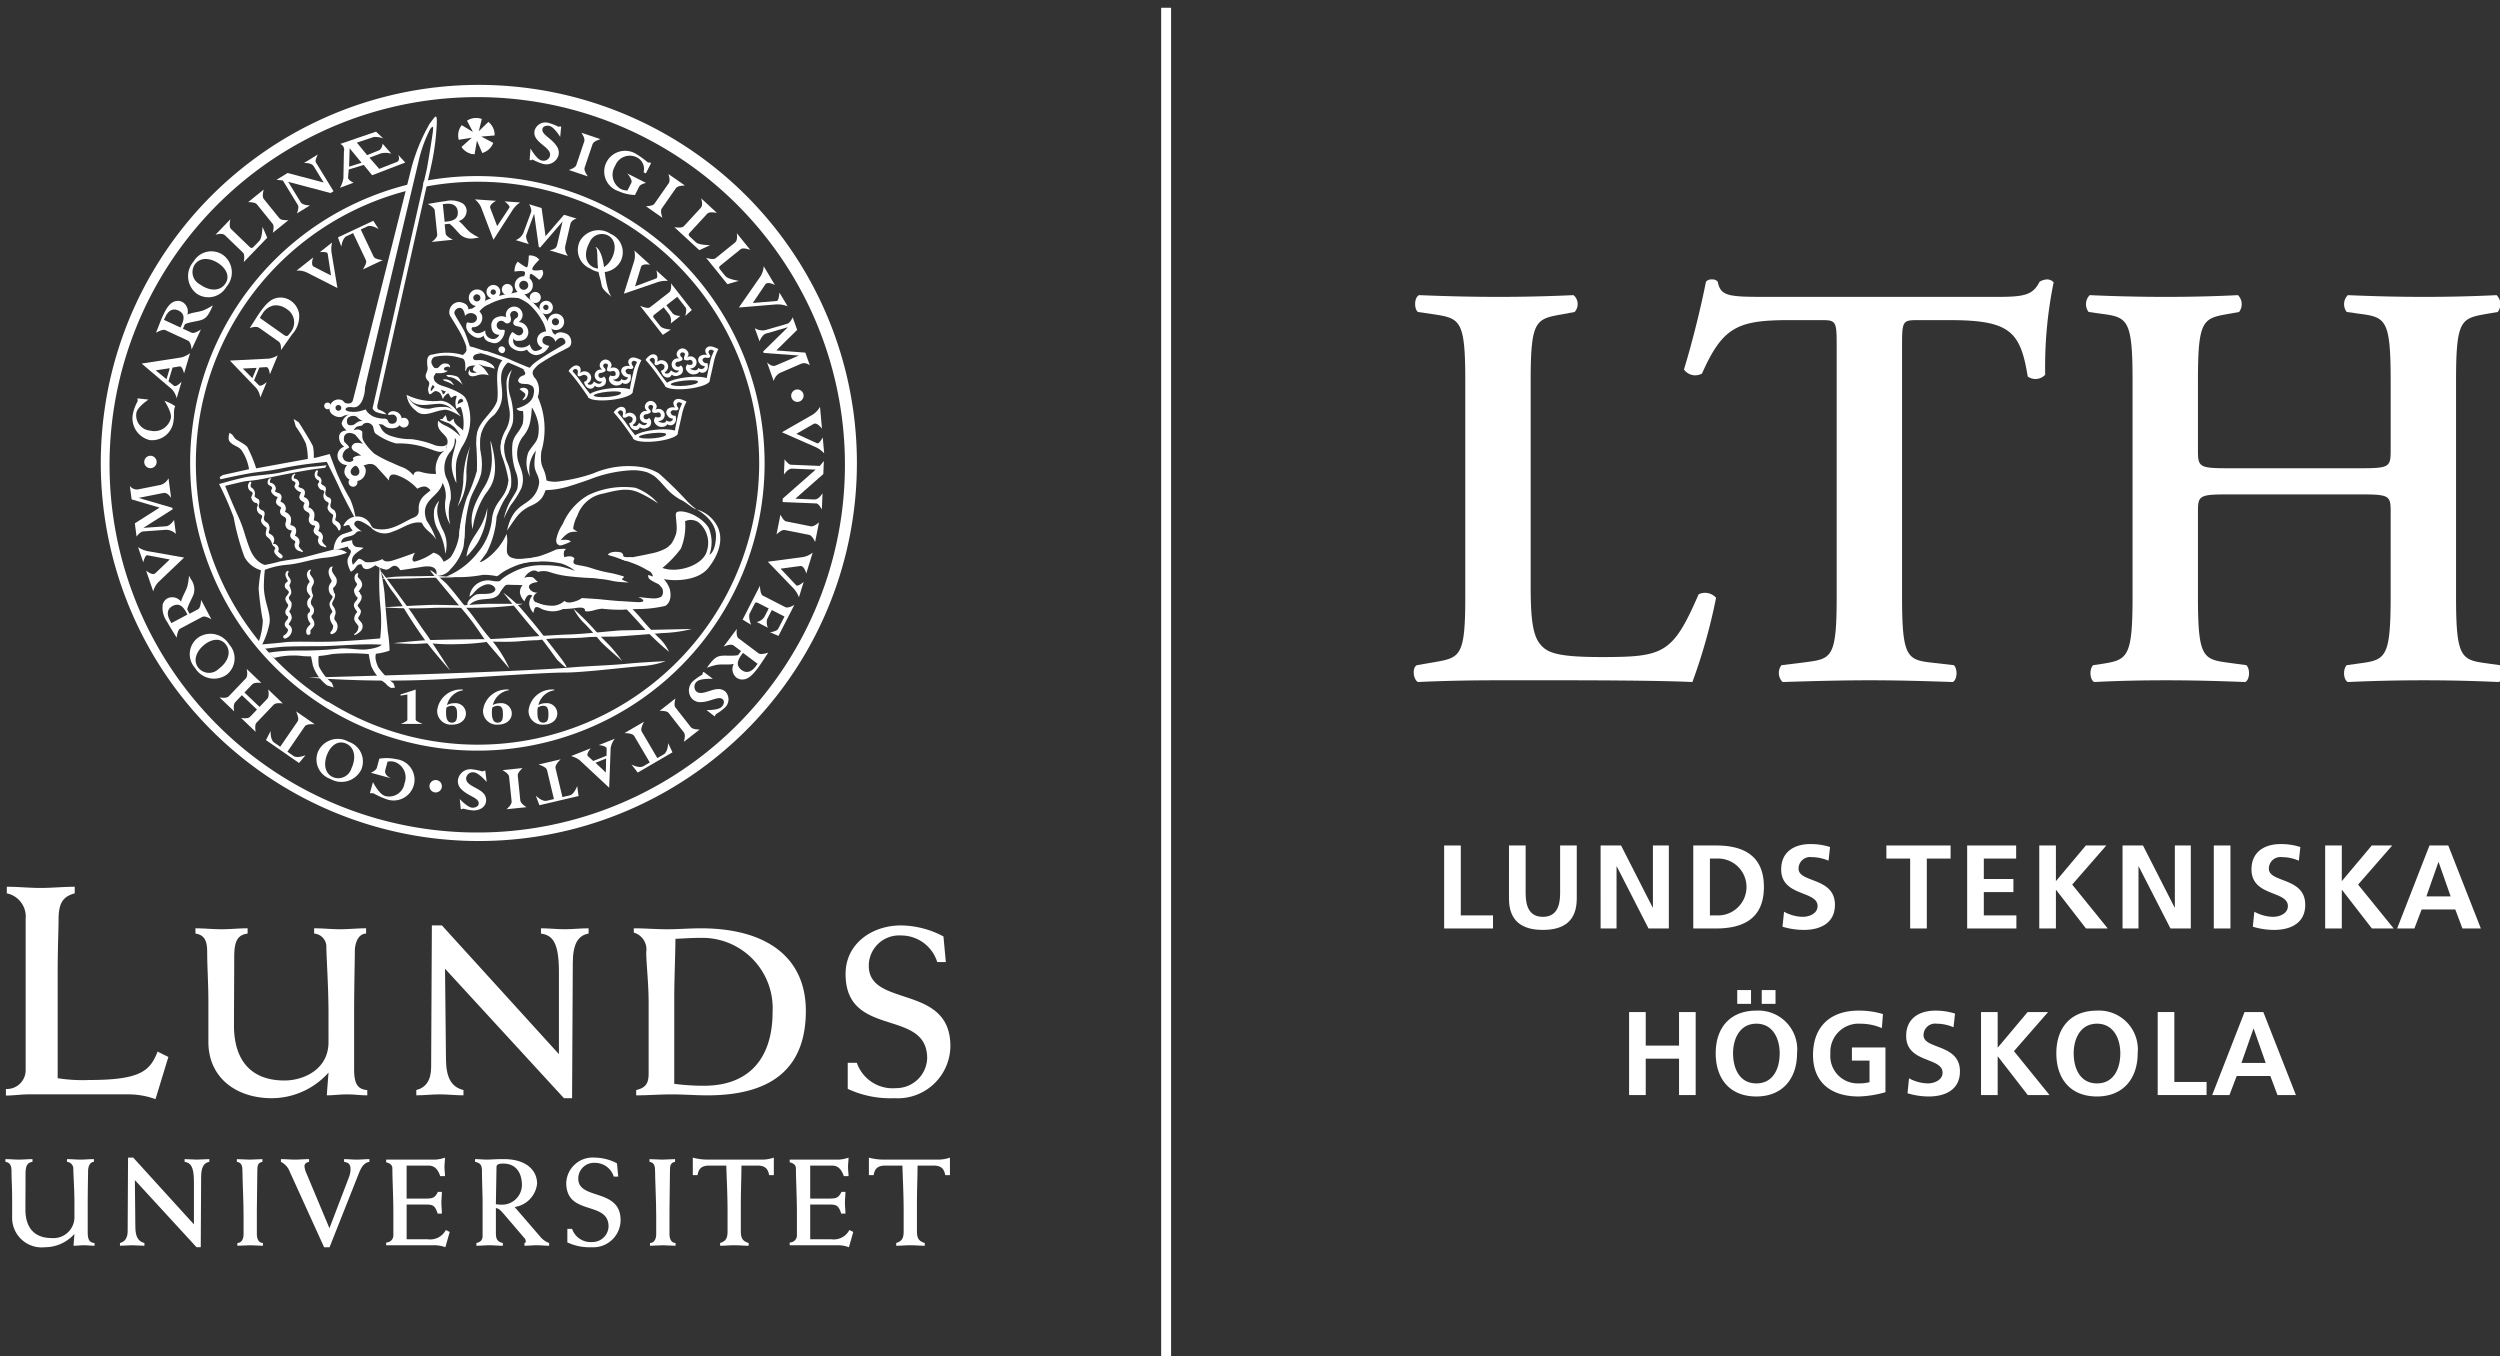 <svg id="sv_white" xmlns="http://www.w3.org/2000/svg" width="223.202" height="121.08" viewBox="0 0 223.202 121.08"><rect x="0" y="0" width="223.202" height="121.08" fill="#333333" stroke="none"/><defs><style>.cls-1{fill:#fff;}</style></defs><path class="cls-1" d="M.528,97.225a1.679,1.679,0,0,0,1.763-1.683V82.028a2.118,2.118,0,0,0-1.683-2.27V79.17c1.015,0,2.003.107,3.018.107s2.03-.107,3.045-.107v.588c-1.095.294-1.442.935-1.442,2.35,0,.801-.08,2.51-.08,4.914v9.241a14.231,14.231,0,0,0,2.831.16c4.594,0,5.422-.828,6.09-2.537l.962.48-1.149,3.766a7.183,7.183,0,0,0-2.564-.427H2.558c-.668,0-1.362.107-2.03.107Z"/><path class="cls-1" d="M17.449,82.879c.769,0,1.538.085,2.329.085.769,0,1.56-.085,2.329-.085v.47c-.961.128-1.196.769-1.196,2.136,0,2.03-.021,4.059-.021,6.089,0,2.863,1.325,4.893,4.508,4.893,1.73,0,3.931-1.004,3.931-3.418V90.527c0-2.521-.192-5.042-.192-6.11a1.187,1.187,0,0,0-1.09-1.068v-.47c.769,0,1.538.085,2.308.085s1.56-.085,2.329-.085v.47c-.705.021-1.004.855-1.004,1.581,0,.812-.064,3.034-.064,5.854v4.658c0,1.196.235,1.816,1.175,1.88v.47c-.598,0-1.218-.086-1.816-.086s-1.196.086-1.795.086c.043-.726.107-1.389.15-2.03a6.811,6.811,0,0,1-5.063,2.286c-3.162,0-5.662-1.816-5.662-5.021V89.459c0-1.667-.107-3.141-.107-4.465,0-.833-.149-1.517-1.047-1.645Z"/><path class="cls-1" d="M37.168,97.321c.833-.214,1.325-.855,1.325-2.051l.064-12.648h.897L49.901,94.116V86.767c0-2.649-.577-3.269-1.602-3.418v-.47c.705,0,1.41.085,2.115.085s1.431-.085,2.136-.085v.47c-.94.171-1.41.919-1.41,2.649l-.064,12.05H50.35L39.732,86.489l.086,8.14c.021,1.666.534,2.436,1.56,2.692v.47c-.705,0-1.41-.086-2.115-.086s-1.389.086-2.094.086Z"/><path class="cls-1" d="M56.8,97.321c.876-.214,1.111-.598,1.111-1.517V89.587c0-1.88-.214-3.546-.214-4.593a1.554,1.554,0,0,0-1.111-1.73v-.384c1.004,0,1.987.085,2.991.085.983,0,1.987-.085,2.991-.085,5.832,0,9.379,2.564,9.379,7.371,0,4.893-2.777,7.542-8.781,7.542-1.068,0-2.136-.086-3.183-.086-1.068,0-2.115.086-3.183.086Zm3.397-.555a20.3,20.3,0,0,0,2.649.171c4.081,0,6.132-2.499,6.132-6.601a6.283,6.283,0,0,0-6.473-6.602c-.684,0-1.346.043-2.2.086-.021,1.88-.107,3.589-.107,5.384Z"/><path class="cls-1" d="M75.686,94.885h.812A3.381,3.381,0,0,0,80.001,97.15,2.764,2.764,0,0,0,82.779,94.48c0-4.508-7.285-1.73-7.285-7.52,0-2.756,2.414-4.337,4.935-4.337a8.245,8.245,0,0,1,3.803.983l.214,2.286h-.769A3.372,3.372,0,0,0,80.45,83.52a2.707,2.707,0,0,0-2.884,2.713c0,3.76,7.285,1.581,7.285,7.157a4.698,4.698,0,0,1-4.999,4.657,8.992,8.992,0,0,1-4.166-.833Z"/><path class="cls-1" d="M37.111,61.566v2.696c0,.136.614.37.614.37H35.792s.578-.234.578-.351V62.008l-.602.1L35.759,62Z"/><path class="cls-1" d="M49.5,61.626a1.737,1.737,0,0,0-1.434,1.324,1.292,1.292,0,0,1,.638-.167.935.935,0,0,1,1.053.907c0,.592-.508,1.007-1.232,1.007a1.227,1.227,0,0,1-1.337-1.25,2.116,2.116,0,0,1,2.298-1.879Zm-.994,1.386a.905.905,0,0,0-.489.157,2.397,2.397,0,0,0-.037.458c0,.334.043.892.514.892.464,0,.47-.434.47-.773C48.964,63.442,48.945,63.012,48.506,63.012Z"/><path class="cls-1" d="M45.436,61.626a1.737,1.737,0,0,0-1.434,1.324,1.292,1.292,0,0,1,.638-.167.935.935,0,0,1,1.053.907c0,.592-.508,1.007-1.232,1.007a1.227,1.227,0,0,1-1.337-1.25,2.116,2.116,0,0,1,2.298-1.879Zm-.994,1.386a.904.904,0,0,0-.489.157,2.389,2.389,0,0,0-.037.458c0,.334.043.892.514.892.464,0,.471-.434.471-.773C44.9,63.442,44.882,63.012,44.442,63.012Z"/><path class="cls-1" d="M41.344,61.626A1.737,1.737,0,0,0,39.91,62.95a1.293,1.293,0,0,1,.638-.167A.935.935,0,0,1,41.6,63.69c0,.592-.508,1.007-1.232,1.007a1.227,1.227,0,0,1-1.337-1.25,2.117,2.117,0,0,1,2.298-1.879ZM40.35,63.012a.905.905,0,0,0-.489.157,2.385,2.385,0,0,0-.037.458c0,.334.043.892.514.892.465,0,.471-.434.471-.773C40.808,63.442,40.789,63.012,40.35,63.012Z"/><path class="cls-1" d="M14.682,35.783a4.386,4.386,0,0,1,.963.478,1.139,1.139,0,0,0-.093.322c-.043.262.012.557-.057.975a1.926,1.926,0,0,1-2.132,1.733,2.006,2.006,0,0,1-1.477-2.433,3.756,3.756,0,0,1,.404-1.032,2.248,2.248,0,0,0-.015-.26l.983.11s-.993.649-1.081,1.184A1.371,1.371,0,0,0,13.438,38.45a1.502,1.502,0,0,0,1.819-1.149C15.341,36.789,14.682,35.783,14.682,35.783Z"/><path class="cls-1" d="M23.859,21.222l-2.099,2.18s.14-.65-.06-.841l-1.627-1.567c-.24-.231-.835-.036-.835-.036l1.327-1.379s-.151.662.04.846l1.675,1.613c.151.145.23.135.383-.023l.497-.516c.262-.272.276-1.255.276-1.255Z"/><path class="cls-1" d="M22.15,18.05l1.396-1.128s-.188.602-.004.831l1.405,1.739c.174.215.806.162.806.162l-1.396,1.128s.155-.59-.001-.783l-1.42-1.756C22.752,18.013,22.15,18.05,22.15,18.05Z"/><path class="cls-1" d="M26.844,18.054c.18.294.831.286.831.286l-1.165.714s.215-.535.094-.733L25.25,16.111c-.15-.007-.565-.058-.565-.058l.992-.607,3.22.848L28.007,14.84c-.212-.347-.871-.287-.871-.287l1.242-.761s-.29.522-.177.705l1.578,2.576-.265.162L25.73,16.235Z"/><path class="cls-1" d="M47.363,13.252s.548.982.984,1.074a.597.597,0,0,0,.755-.406c.174-.823-1.605-1.171-1.373-2.264a1.007,1.007,0,0,1,1.312-.663,3.931,3.931,0,0,1,.809.321.162.162,0,0,0,.134-.035l.116.025-.085.917s-.539-.887-.964-.978c-.309-.066-.576.051-.622.266-.108.508.789.796,1.277,1.546a1.003,1.003,0,0,1,.16.796,1.124,1.124,0,0,1-1.394.778,4.657,4.657,0,0,1-.907-.377.129.129,0,0,0-.135.064l-.143-.03Z"/><path class="cls-1" d="M51.908,11.85l1.701.574s-.61.164-.703.442l-.715,2.118c-.089.262.295.767.295.767l-1.701-.574s.581-.185.66-.421l.722-2.14C52.261,12.339,51.908,11.85,51.908,11.85Z"/><path class="cls-1" d="M57.069,16.66l-.379.751a3.875,3.875,0,0,1-1.476-.346,1.841,1.841,0,0,1-1.042-2.633,1.872,1.872,0,0,1,2.643-.676,7.829,7.829,0,0,1,1.004.729.187.187,0,0,0,.184.011l.126.064-.466.922-.202-.102a1.153,1.153,0,0,0-.631-1.343,1.393,1.393,0,0,0-1.907.77,1.466,1.466,0,0,0,.492,2.057,1.275,1.275,0,0,0,.606.141l.351-.695c.127-.252-.363-.822-.363-.822l1.673.845S57.186,16.428,57.069,16.66Z"/><path class="cls-1" d="M59.678,15.537l1.473,1.026s-.631-.013-.799.228l-1.278,1.835c-.158.227.069.819.069.819L57.671,18.418s.61-.016.752-.22l1.291-1.853C59.881,16.105,59.678,15.537,59.678,15.537Z"/><path class="cls-1" d="M64.941,25.369,63.04,23.015s.627.219.842.045l1.757-1.419c.259-.209.14-.824.14-.824l1.202,1.489s-.638-.233-.844-.066L64.328,23.702c-.163.131-.163.211-.025.383l.45.558c.238.294,1.211.43,1.211.43Z"/><path class="cls-1" d="M62.432,22.332l-2.224-2.051s.652.126.84-.078l1.531-1.66c.226-.245.018-.836.018-.836l1.407,1.297s-.665-.137-.845.058l-1.577,1.71c-.142.153-.13.233.032.382l.527.486c.278.256,1.261.248,1.261.248Z"/><path class="cls-1" d="M67.908,24.659a1.954,1.954,0,0,0,.275-.894l1.004,1.682s-.655-.359-.86-.052L67.211,27.05l2.138-.179c.205-.03.236-.755.236-.755l.735,1.231a2.409,2.409,0,0,0-1.053-.167l-3.302.276Z"/><path class="cls-1" d="M70.327,29.232l-.004-.011-1.934.56c-.358.104-.578.698-.578.698l-.422-1.18a1.307,1.307,0,0,0,.932.176l1.966-.571c.277-.081.484-.575.484-.575l.401,1.122L69.311,31.287l2.588.195.409,1.143a.786.786,0,0,0-.748-.164l-1.916.829a1.145,1.145,0,0,0-.566.73l-.599-1.674s.386.425.731.302c.085-.031.168-.066.246-.1L71.3,31.75l-.004-.011L68.18,31.511l-.046-.128Z"/><path class="cls-1" d="M70.689,41.84c-.344-.014-.7.53-.7.53l.057-1.365s.325.477.556.486l2.589.107c.09-.121.363-.437.363-.437l-.048,1.162-2.498,2.202,1.704.07c.406.017.724-.563.724-.563l-.06,1.455s-.272-.531-.486-.54l-3.018-.125.013-.31,2.938-2.585Z"/><path class="cls-1" d="M73.123,46.632l-.35,1.761s-.241-.583-.529-.64l-2.193-.436c-.271-.054-.723.392-.723.392l.35-1.761s.259.552.502.601l2.215.441C72.683,47.045,73.123,46.632,73.123,46.632Z"/><path class="cls-1" d="M69.476,56.144l.564-1.1-1.131-.579-.417.814a1.141,1.141,0,0,0,.066.763l-1-.512a1.035,1.035,0,0,0,.696-.468l.378-.739-.905-.463c-.216-.111-.282-.094-.356.052l-.43.839c-.167.327.119,1.031.119,1.031l-.758-.464,1.549-3.025s.005.758.252.884l2.005,1.027c.271.139.812-.199.812-.199L69.503,56.773l-.754-.323S69.358,56.375,69.476,56.144Z"/><path class="cls-1" d="M63.65,60.608s-1.122-.069-1.436.248a.597.597,0,0,0-.067.855c.598.591,1.852-.718,2.647.068a1.007,1.007,0,0,1-.151,1.462,3.913,3.913,0,0,1-.708.507,2.115,2.115,0,0,0-.127.216l-.726-.567s1.038.026,1.344-.283c.222-.225.268-.512.112-.667-.369-.365-1.096.234-1.99.239a1.003,1.003,0,0,1-.756-.295,1.124,1.124,0,0,1,.098-1.593,4.671,4.671,0,0,1,.807-.56.128.128,0,0,0,.019-.148l.103-.104Z"/><path class="cls-1" d="M62.464,65.13,61.05,66.236s.198-.599.017-.83L59.69,63.644c-.17-.218-.803-.175-.803-.175l1.414-1.106s-.165.587-.011.783l1.391,1.779C61.861,65.157,62.464,65.13,62.464,65.13Z"/><path class="cls-1" d="M47.01,72.066l-1.786.184s.486-.402.456-.694l-.229-2.224c-.028-.275-.587-.575-.587-.575l1.786-.184s-.452.41-.426.657l.231,2.246C46.486,71.768,47.01,72.066,47.01,72.066Z"/><path class="cls-1" d="M43.452,69.815s-.728-.857-1.174-.863a.597.597,0,0,0-.662.544c-.011.841,1.801.837,1.786,1.955-.007.542-.486.914-1.158.905a3.916,3.916,0,0,1-.856-.158,2.138,2.138,0,0,0-.244.059l-.095-.916s.701.766,1.136.772c.316.004.555-.162.558-.382.007-.519-.929-.628-1.553-1.268a1.003,1.003,0,0,1-.312-.749,1.125,1.125,0,0,1,1.216-1.034,4.653,4.653,0,0,1,.963.194,1.575,1.575,0,0,0,.267-.087Z"/><path class="cls-1" d="M33.645,68.548l.222-.811a3.874,3.874,0,0,1,1.515.045,1.841,1.841,0,0,1,1.547,2.371,1.872,1.872,0,0,1-2.455,1.191,7.872,7.872,0,0,1-1.13-.513,1.674,1.674,0,0,0-.319-.011l.272-.997s.538,1.095,1.104,1.25a1.393,1.393,0,0,0,1.715-1.135,1.466,1.466,0,0,0-.893-1.917,1.273,1.273,0,0,0-.621-.018l-.205.751c-.12.49.52.733.52.733l-1.808-.494S33.577,68.798,33.645,68.548Z"/><path class="cls-1" d="M22.518,61.099l-.694.727,1.348,1.286.701-.735c.207-.216.069-.824.069-.824l1.311,1.251s-.613-.101-.808.103l-1.551,1.626c-.195.204-.065.812-.065.812L21.519,64.093s.594.13.812-.099l.612-.641-1.348-1.286-.6.629c-.218.229-.085.817-.085.817l-1.307-1.247s.606.126.816-.095l1.543-1.618c.203-.212.064-.828.064-.828l1.307,1.247S22.729,60.878,22.518,61.099Z"/><path class="cls-1" d="M12.817,47.116l.002.011,2.009-.141c.372-.027.712-.561.712-.561l.165,1.242a1.306,1.306,0,0,0-.875-.368l-2.042.146c-.288.021-.594.46-.594.46l-.157-1.181,2.206-1.403-2.49-.735-.16-1.203a.786.786,0,0,0,.697.318l2.047-.408a1.146,1.146,0,0,0,.707-.595L15.278,44.46s-.288-.497-.652-.449c-.09.012-.178.029-.262.046l-1.97.392.001.011,2.998.878.018.134Z"/><path class="cls-1" d="M72.576,37.007a1.952,1.952,0,0,0,.635-.686l.175,1.951s-.434-.607-.752-.42l-1.534.881,1.859.846c.198.062.496-.532.496-.532l.128,1.428a2.407,2.407,0,0,0-.876-.607l-2.898-1.276Z"/><path class="cls-1" d="M71.71,49.731a1.954,1.954,0,0,0,.848-.394l-.577,1.872s-.172-.726-.537-.673l-1.753.235,1.4,1.488c.16.132.661-.304.661-.304l-.422,1.37a2.409,2.409,0,0,0-.581-.894L68.55,50.151Z"/><path class="cls-1" d="M14.133,51.979a1.951,1.951,0,0,0-.454.818l-.636-1.853s.567.486.831.229L15.153,49.95l-2.007-.379c-.207-.012-.355.635-.355.635L12.326,48.85a2.409,2.409,0,0,0,.996.381l3.118.548Z"/><path class="cls-1" d="M26.58,64.393c.167-.241-.149-.886-.149-.886l1.671,1.157s-.711-.074-.881.172l-1.562,2.278.548.379c.357.247,1.071-.069,1.071-.069l-.58.696-2.952-2.044.413-.811s-.045.779.312,1.026l.548.379Z"/><path class="cls-1" d="M48.836,68.74c-.067-.286-.757-.484-.757-.484l1.979-.463s-.532.478-.464.769l.619,2.604.649-.152c.423-.099.667-.84.667-.84l.127.897-3.496.818-.325-.851s.547.556.971.457l.649-.152Z"/><path class="cls-1" d="M56.613,65.694c-.148-.254-.865-.241-.865-.241L57.504,64.43s-.368.613-.218.872l1.401,2.38.576-.335c.376-.219.392-.999.392-.999l.384.82-3.103,1.807-.56-.718s.686.371,1.062.152l.576-.335Z"/><path class="cls-1" d="M70.638,35.321a.554.554,0,1,1,.55.559A.554.554,0,0,1,70.638,35.321Z"/><path class="cls-1" d="M38.344,70.191a.554.554,0,1,1,.55.559A.555.555,0,0,1,38.344,70.191Z"/><path class="cls-1" d="M12.877,41.241a.554.554,0,1,1,.55.559A.554.554,0,0,1,12.877,41.241Z"/><path class="cls-1" d="M17.843,25.384a1.229,1.229,0,0,1-.441-1.785c.504-.694,1.455-.562,2.19-.028.63.458.963,1.153.502,1.788C19.627,26.003,18.715,26.018,17.843,25.384Zm-.275.84a1.854,1.854,0,0,0,2.647-.618,1.943,1.943,0,0,0-.292-2.836,1.836,1.836,0,0,0-2.637.576A1.977,1.977,0,0,0,17.568,26.224Z"/><path class="cls-1" d="M32.279,14.53l-1.112.351.051-1.64Zm.709-.451.99-.375a1.764,1.764,0,0,1,.961.021l-.777-.895s-.054.49-.345.599l-1.04.422-.915-1.117,1.504-.5a1.915,1.915,0,0,1,.853.128l-.65-.608L30.371,12.852a.542.542,0,0,1,.335.656L30.66,15.913a2.512,2.512,0,0,1-.305.852l1.217-.453s-.527-.219-.496-.49l.061-.69,1.336-.408.751.921,2.957-1.133-.626-.687s.219.507-.125.635l-1.573.615Z"/><path class="cls-1" d="M17.105,29.704c.261.121.833-.291.833-.291l-.834,1.791s-.031-.656-.328-.794L14.755,29.47c-.246-.114-.829.243-.829.243.104-.263.184-.462.266-.679.113-.296.269-.672.355-.856.35-.752.638-1.117,1.013-1.254a.875.875,0,0,1,.698.026.977.977,0,0,1,.472,1.141c.439-.207.926-.198,1.459-.392a5.61,5.61,0,0,0,.816-.442c-.047.115-.071.166-.142.32-.295.634-.509.853-.862.981-.375.137-1.05.183-1.484.38l-.188.404Zm-.993-.462.093-.2c.288-.619.266-1.066-.282-1.32-.543-.253-.93.071-1.161.568l-.124.266Z"/><path class="cls-1" d="M15.041,34.04l.482.396c.211.171.69-.358.69-.358l-.44,1.482a1.826,1.826,0,0,0-.43-.812L12.645,32.46h0l3.551-.55a2.13,2.13,0,0,0,.774-.382l-.539,1.818s-.137-.678-.402-.633l-.625.103Zm-1.14-.975.965.791.292-.984Z"/><path class="cls-1" d="M17.682,54.395c.254-.135.27-.84.27-.84L18.879,55.3s-.542-.37-.831-.217l-1.969,1.046c-.239.127-.306.808-.306.808-.147-.241-.258-.425-.382-.622-.168-.269-.374-.62-.469-.799a2.116,2.116,0,0,1-.39-1.564.875.875,0,0,1,.441-.541.978.978,0,0,1,1.195.311c.099-.475.4-.858.566-1.401a5.601,5.601,0,0,0,.139-.918c.063.107.09.157.169.307a1.526,1.526,0,0,1,.264,1.279c-.117.382-.487.949-.591,1.414l.209.394Zm-.949.475-.103-.194c-.32-.603-.69-.854-1.224-.571-.528.281-.503.785-.246,1.269l.138.259Z"/><path class="cls-1" d="M17.416,59.636a1.836,1.836,0,0,1,.243-2.688,1.943,1.943,0,0,1,2.792.574,1.854,1.854,0,0,1-.206,2.71A1.977,1.977,0,0,1,17.416,59.636Zm2.763-2.075c-.467-.631-1.23-.522-1.856-.059-.73.541-1.142,1.408-.631,2.098a1.229,1.229,0,0,0,1.835.116C20.394,59.074,20.653,58.2,20.179,57.561Z"/><path class="cls-1" d="M29.486,69.54a1.836,1.836,0,0,1-1.072-2.477,1.943,1.943,0,0,1,2.726-.832,1.854,1.854,0,0,1,1.115,2.478A1.977,1.977,0,0,1,29.486,69.54Zm1.434-3.143c-.712-.33-1.33.13-1.658.836-.383.824-.33,1.783.449,2.144a1.229,1.229,0,0,0,1.667-.776C31.833,67.623,31.642,66.731,30.921,66.396Z"/><path class="cls-1" d="M65.477,57.617c-.23-.173-.875.113-.875.113L65.787,56.149s-.105.648.157.845l1.784,1.337c.217.163.861-.067.861-.067-.156.236-.275.414-.401.61-.172.267-.402.602-.523.764-.498.664-.854.961-1.25,1.018a.876.876,0,0,1-.677-.169.978.978,0,0,1-.226-1.214c-.472.112-.947.003-1.508.083a5.597,5.597,0,0,0-.89.265c.07-.103.104-.148.205-.283.42-.56.674-.73,1.045-.783.395-.057,1.066.037,1.531-.066l.268-.357Zm.86.673-.132.176c-.41.547-.48.988.004,1.35.479.359.925.122,1.253-.317l.176-.235Z"/><path class="cls-1" d="M54.151,67.47l.013-.624c.004-.271-.708-.322-.708-.322l1.437-.569a1.825,1.825,0,0,0-.373.84l-.133,3.535h0L51.762,67.878a2.127,2.127,0,0,0-.779-.373l1.763-.698s-.449.526-.25.707l.467.428ZM54.088,68.97l.027-1.247-.955.378Z"/><path class="cls-1" d="M42.956,18.513a1.899,1.899,0,0,0-.562-.714l1.898.129s-.648.324-.517.657l.612,1.605,1.094-1.654c.089-.181-.435-.557-.435-.557l1.389.094a2.339,2.339,0,0,0-.716.748l-1.664,2.585Z"/><path class="cls-1" d="M27.367,24.314a1.896,1.896,0,0,0-.895-.152l1.493-1.179s-.263.676.058.834l1.531.778-.3-1.961c-.055-.194-.696-.121-.696-.121l1.093-.863a2.339,2.339,0,0,0-.028,1.035l.503,3.033Z"/><path class="cls-1" d="M56.631,23.269a1.896,1.896,0,0,0,.002-.908l1.409,1.278s-.71-.148-.813.195L56.7,25.567l1.898-.714c.182-.086.004-.707.004-.707l1.031.936a2.338,2.338,0,0,0-1.026.143L55.7,26.221Z"/><path class="cls-1" d="M33.359,22.913c.121.258.816.307.816.307l-1.787.838s.409-.561.285-.824l-1.15-2.423-.586.275c-.382.179-.465.933-.465.933l-.301-.826,3.156-1.481.48.743s-.632-.418-1.014-.239l-.586.275Z"/><path class="cls-1" d="M47.692,19.106l-.011-.003-.68,1.833c-.126.34.212.854.212.854l-1.165-.352a1.268,1.268,0,0,0,.676-.626l.69-1.865c.097-.263-.169-.71-.169-.71l1.107.335.357,2.513,1.647-1.908,1.128.341s-.472.104-.56.489l-.459,1.974a1.113,1.113,0,0,0,.243.864l-1.653-.5s.555-.056.658-.397c.025-.084.045-.17.064-.25l.442-1.899-.011-.003-1.978,2.3-.126-.038Z"/><path class="cls-1" d="M61.203,27.445l-.738-.947-.973.759.546.7c.186.238.699.254.699.254l-.86.671a1.004,1.004,0,0,0-.127-.805l-.496-.635-.778.607c-.186.145-.198.21-.1.335l.563.722c.219.281.957.317.957.317l-.719.477L57.147,27.3s.669.305.881.14l1.725-1.345c.233-.182.157-.797.157-.797l1.858,2.382-.593.532S61.358,27.644,61.203,27.445Z"/><path class="cls-1" d="M39.787,20.853c.029.278.658.549.658.549l-1.908.199s.531-.353.498-.669L38.81,18.778c-.027-.262-.616-.57-.616-.57.271-.045.477-.077.699-.117.303-.054.694-.111.89-.132a2.054,2.054,0,0,1,1.55.219.851.851,0,0,1,.327.594.949.949,0,0,1-.716.962c.391.262.627.673,1.054,1.02a5.442,5.442,0,0,0,.775.459c-.119.018-.174.024-.338.041a1.482,1.482,0,0,1-1.247-.228c-.301-.244-.677-.784-1.057-1.047L39.7,20.024Zm-.09-1.054.213-.022c.66-.069,1.02-.31.96-.894-.06-.578-.523-.739-1.053-.684l-.283.029Z"/><path class="cls-1" d="M22.296,29.297c.157-.252.344-.535.473-.746.145-.234.256-.41.411-.629.632-.896,1.041-1.238,1.607-1.335a1.592,1.592,0,0,1,1.206.288,1.754,1.754,0,0,1,.709,1.125,2.374,2.374,0,0,1-.615,1.841L25.082,31.264s.061-.581-.194-.761l-1.729-1.22C22.841,29.058,22.296,29.297,22.296,29.297Zm2.997.565c.3.212.372.196.616-.149a1.4,1.4,0,0,0-.328-2.131,1.593,1.593,0,0,0-1.143-.31,1.571,1.571,0,0,0-1.012.749,2.908,2.908,0,0,0-.224.365Z"/><path class="cls-1" d="M22.683,33.96l.426.43c.186.186.703-.277.703-.277l-.573,1.388a1.774,1.774,0,0,0-.335-.827l-2.378-2.48h0l3.485-.176a2.066,2.066,0,0,0,.786-.292l-.703,1.702s-.065-.668-.324-.652l-.614.038ZM21.679,32.904l.852.861.38-.922Z"/><path class="cls-1" d="M54.517,20.881a1.783,1.783,0,0,1,.881,2.468,1.887,1.887,0,0,1-2.695.633A1.801,1.801,0,0,1,51.78,21.51,1.92,1.92,0,0,1,54.517,20.881Zm-1.59,2.955c.669.365,1.297-.041,1.66-.705.423-.775.433-1.706-.299-2.106a1.193,1.193,0,0,0-1.665.646C52.121,22.589,52.249,23.465,52.927,23.836Z"/><path class="cls-1" d="M54.615,26.51c-1.155-.946-.765-.808-1.08-1.807s-.1-2.415-.324-2.574.501-.215.747,1.925S54.615,26.51,54.615,26.51Z"/><path class="cls-1" d="M25.926,69.772a32.828,32.828,0,1,1,.193.113l-.532-.288-.377.543.539.351a33.753,33.753,0,1,0-.194-.114l.408.206.321-.576Z"/><path class="cls-1" d="M29.437,62.779a25.144,25.144,0,0,1,6.909-45.75l.195-.578A25.653,25.653,0,0,0,29.17,63.21l.391.212.233-.409Z"/><path class="cls-1" d="M29.407,63.355A25.649,25.649,0,1,0,37.832,16.17l-.084.538a25.13,25.13,0,1,1-8.109,46.146l-.386-.22-.388.343Z"/><path class="cls-1" d="M42.372,13.767a1.491,1.491,0,0,1-1.162-.654"/><path class="cls-1" d="M42.746,11.712l.86-.83a1.492,1.492,0,0,1,.555,1.212l-1.192.098,1.068.566a1.493,1.493,0,0,1-.981.903l-.474-1.108-.211,1.214a1.491,1.491,0,0,1-1.162-.654l.91-.816-1.161.185a1.491,1.491,0,0,1,.264-1.307l.999.603-.526-1.003a1.491,1.491,0,0,1,1.324-.153Z"/><path class="cls-1" d="M52.725,35.623m2.259-1.202a.727.727,0,0,1-.608-.471.421.421,0,0,1,.161-.446.265.265,0,0,0,.028.03l.03.035.002-.009c.051.036.121.006.191.003.156-.007.186-.067.179-.209a.228.228,0,0,0-.278-.228.617.617,0,0,1-.456-.01c-.042-.029-.05-.158-.017-.267.011-.064.07-.197.069-.231-.004-.098-.122-.168-.229-.163a.204.204,0,0,0-.202.189c.006.138.094.194.154.262a.181.181,0,0,1,.027.24,1.303,1.303,0,0,1-.29.129l.005.011a.291.291,0,0,0-.062-.004c-.155.007-.264.081-.257.224a.223.223,0,0,0,.246.236.288.288,0,0,0,.233-.131.496.496,0,0,1,.199.398c-.031.22-.047.399-.462.528a.563.563,0,0,1-.549-.097.39.39,0,0,1-.406.26c-.468-.053-.551-.617-.551-.617a.326.326,0,0,0,.291-.244c.082-.212-.058-.343-.288-.374-.138-.018-.314.196-.507.113s.1-.461-.152-.605c-.233-.132-.367.17-.367.17a9.034,9.034,0,0,1,.822,1.039c.372.537.894,1.175.894,1.175l-.265.178s-.36-.56-.93-1.329c-.486-.656-.865-1.065-.865-1.065s-.015-.055.121-.194c.172-.177.435-.421.75-.278s.156.637.156.637a.542.542,0,0,1,.453-.149.58.58,0,0,1,.527.592.603.603,0,0,1-.304.476s-.035.148.256.118c.177-.018.295-.281.295-.281.013-.005.44.392.671.09a.729.729,0,0,0,.053-.097.518.518,0,0,1-.112.014.54.54,0,0,1-.015-1.08.447.447,0,0,1,.181.02h0a.469.469,0,0,1-.268-.403.557.557,0,0,1,.508-.508.575.575,0,0,1,.557.472.523.523,0,0,1-.15.353h0a.413.413,0,0,1,.319-.112.54.54,0,0,1,.015,1.08.51.51,0,0,1-.069-.006l.012.012a.716.716,0,0,0,.345.148c.357.065.399-.216.399-.216a.399.399,0,0,0,.342.107c.278-.091.221-.263.221-.263a.53.53,0,0,1-.476-.282.415.415,0,0,1,.123-.64.815.815,0,0,1,.569-.061s-.303-.356-.073-.615.561-.142.791-.051a2.574,2.574,0,0,1,.294.137,4.442,4.442,0,0,0-.417,1.203c-.229,1.034-.364,1.593-.364,1.593l-.283-.077s.16-.897.322-1.558a3.363,3.363,0,0,1,.35-.983s-.283-.252-.441-.036c-.172.234.224.414.081.569s-.398-.001-.517.072c-.197.122-.179.2-.064.362a.344.344,0,0,0,.354.101s.183.569-.222.808a.469.469,0,0,1-.511-.042S55.467,34.432,54.984,34.421Z"/><path class="cls-1" d="M52.501,35.415c-.033-.284.835-.614,1.938-.737s2.023.008,2.056.291-.835.614-1.938.737S52.534,35.698,52.501,35.415Zm1.852.017c.671-.071,1.12-.195,1.09-.374-.02-.114-.57-.151-1.241-.08s-1.204.221-1.19.336S53.682,35.502,54.353,35.432Z"/><path class="cls-1" d="M59.596,34.629m2.259-1.202a.727.727,0,0,1-.608-.471.421.421,0,0,1,.161-.445.264.264,0,0,0,.028.03l.03.035.002-.009c.051.036.121.006.191.003.155-.007.185-.067.179-.209a.228.228,0,0,0-.278-.228.617.617,0,0,1-.456-.01c-.042-.029-.05-.158-.017-.267.011-.064.07-.197.069-.231-.004-.098-.122-.168-.229-.163a.204.204,0,0,0-.202.189c.006.138.094.194.154.262a.182.182,0,0,1,.027.24,1.306,1.306,0,0,1-.289.129l.005.011a.298.298,0,0,0-.062-.004c-.156.007-.264.081-.257.224a.223.223,0,0,0,.246.235.287.287,0,0,0,.233-.131.496.496,0,0,1,.199.398c-.031.22-.047.399-.462.528a.563.563,0,0,1-.549-.097.39.39,0,0,1-.406.26c-.468-.053-.551-.617-.551-.617a.326.326,0,0,0,.291-.244c.082-.212-.059-.343-.288-.374-.138-.019-.314.196-.507.113s.101-.461-.152-.605c-.233-.132-.367.17-.367.17a9.044,9.044,0,0,1,.822,1.04c.372.537.894,1.175.894,1.175l-.265.178s-.36-.56-.93-1.329c-.486-.656-.865-1.065-.865-1.065s-.015-.055.121-.194c.172-.177.435-.421.75-.278s.156.637.156.637a.541.541,0,0,1,.453-.15.581.581,0,0,1,.528.592.604.604,0,0,1-.304.476s-.035.148.256.118c.177-.018.295-.281.295-.281.013-.005.44.392.671.09a.728.728,0,0,0,.053-.097.526.526,0,0,1-.112.014.54.54,0,0,1-.015-1.08.446.446,0,0,1,.181.02h0a.468.468,0,0,1-.268-.403.556.556,0,0,1,.508-.508.575.575,0,0,1,.557.472.523.523,0,0,1-.15.353h0a.413.413,0,0,1,.319-.112.54.54,0,0,1,.015,1.08.497.497,0,0,1-.069-.006l.012.012a.715.715,0,0,0,.345.148c.358.065.399-.216.399-.216a.399.399,0,0,0,.342.107c.278-.091.221-.263.221-.263a.531.531,0,0,1-.476-.282.415.415,0,0,1,.123-.64.814.814,0,0,1,.569-.061s-.303-.356-.073-.614.561-.142.791-.051a2.57,2.57,0,0,1,.294.137,4.439,4.439,0,0,0-.417,1.203c-.229,1.034-.364,1.593-.364,1.593l-.283-.077s.16-.897.322-1.558a3.36,3.36,0,0,1,.35-.983s-.283-.252-.441-.036c-.172.234.224.414.081.569s-.398-.001-.517.072c-.197.122-.179.2-.064.362a.344.344,0,0,0,.354.101s.183.569-.222.808a.47.47,0,0,1-.511-.042S62.339,33.437,61.856,33.427Z"/><path class="cls-1" d="M59.373,34.42c-.033-.284.835-.614,1.938-.737s2.023.008,2.056.291-.835.614-1.938.737S59.405,34.704,59.373,34.42Zm1.852.017c.671-.07,1.12-.195,1.089-.374-.019-.114-.569-.151-1.24-.081s-1.204.221-1.19.336S60.553,34.508,61.224,34.437Z"/><path class="cls-1" d="M56.755,39.319m2.259-1.202a.727.727,0,0,1-.608-.471.421.421,0,0,1,.161-.445.255.255,0,0,0,.028.03l.03.035.002-.009c.051.036.121.006.191.003.155-.007.186-.067.179-.209a.228.228,0,0,0-.278-.228.617.617,0,0,1-.456-.01c-.042-.029-.05-.158-.017-.267.011-.064.07-.197.069-.231-.004-.098-.122-.168-.229-.163a.204.204,0,0,0-.202.19c.006.138.094.193.154.262a.181.181,0,0,1,.027.24,1.299,1.299,0,0,1-.29.129l.005.011a.319.319,0,0,0-.062-.004c-.155.007-.263.081-.257.224a.222.222,0,0,0,.246.235.288.288,0,0,0,.233-.131.497.497,0,0,1,.199.398c-.031.22-.047.399-.462.528a.562.562,0,0,1-.549-.097.39.39,0,0,1-.406.26c-.467-.053-.551-.617-.551-.617a.326.326,0,0,0,.291-.244c.082-.212-.058-.343-.288-.374-.138-.019-.314.196-.507.113s.1-.461-.152-.605c-.233-.132-.367.17-.367.17a9.044,9.044,0,0,1,.822,1.04c.372.537.893,1.175.893,1.175l-.265.178s-.36-.56-.93-1.33c-.486-.656-.865-1.065-.865-1.065s-.015-.055.121-.194c.172-.177.435-.421.75-.278s.156.637.156.637a.541.541,0,0,1,.453-.15.58.58,0,0,1,.527.592.603.603,0,0,1-.304.476s-.036.148.256.118c.177-.018.295-.281.295-.281.013-.005.44.392.671.09a.703.703,0,0,0,.053-.097.529.529,0,0,1-.111.014.54.54,0,0,1-.015-1.08.446.446,0,0,1,.181.02h0a.469.469,0,0,1-.268-.403.557.557,0,0,1,.508-.508.575.575,0,0,1,.557.472.524.524,0,0,1-.15.353h0A.412.412,0,0,1,58.8,36.508a.54.54,0,0,1,.015,1.08.493.493,0,0,1-.069-.006l.012.012a.716.716,0,0,0,.345.148c.357.065.399-.216.399-.216a.399.399,0,0,0,.342.107c.278-.091.22-.263.22-.263a.531.531,0,0,1-.476-.282.415.415,0,0,1,.123-.64.814.814,0,0,1,.569-.061s-.303-.356-.073-.615.561-.142.791-.051a2.57,2.57,0,0,1,.294.137,4.437,4.437,0,0,0-.417,1.203c-.229,1.034-.364,1.593-.364,1.593l-.283-.077s.16-.897.322-1.558a3.362,3.362,0,0,1,.35-.983s-.283-.252-.441-.036c-.172.234.224.414.081.569s-.398-.001-.517.072c-.197.122-.179.2-.064.362a.344.344,0,0,0,.354.102s.183.569-.222.808a.469.469,0,0,1-.511-.042S59.497,38.127,59.014,38.117Z"/><path class="cls-1" d="M56.531,39.111c-.032-.284.835-.614,1.938-.737s2.024.007,2.056.291-.835.614-1.938.737S56.563,39.394,56.531,39.111Zm1.852.017c.671-.07,1.12-.195,1.089-.373-.019-.115-.57-.151-1.241-.081s-1.204.221-1.19.336S57.712,39.198,58.383,39.127Z"/><path class="cls-1" d="M44.9,32.104c-.895.993-.308,2.419-.513,3.679-.354,1.026-1.433,1.674-1.754,2.715a2.448,2.448,0,0,0,.273,1.899c.03-.08-.051-.126-.069-.189A3.382,3.382,0,0,1,44.12,37.045c1.636-1.847-.278-3.342,1.274-4.733Z"/><path class="cls-1" d="M48.713,43.759a7.787,7.787,0,0,0,1.973-.307c.722-.218,1.304-.421,1.973-.654A11.668,11.668,0,0,1,56.42,41.984l.183,0a4.17,4.17,0,0,1,1.196.191,4.1,4.1,0,0,1,.647.351c.962.835,1.028,1.304,2.242,2.055.545.208,1.062.786,1.494.902a9.028,9.028,0,0,1-.754-.652,32.947,32.947,0,0,0-2.616-2.575,4.552,4.552,0,0,0-1.89-.601,7.879,7.879,0,0,0-3.985.623,15.266,15.266,0,0,1-2.927.685,2.407,2.407,0,0,1-1.218-.066c-.164-1.308-.63-1.051-.46-2.595a7.061,7.061,0,0,0-.321-4.868,1.766,1.766,0,0,0-.235-1.677c-.359-.356-1.33-.441-1.52.199.109.505.772.198,1.095.427.384.101.354.562.292.811-.091.749-.958,1.134-1.526,1.276.218.436,1.086.152,1.366-.105A4.134,4.134,0,0,1,48.09,38c.072,1.491-.358,1.424-.918,2.382a2.666,2.666,0,0,0,.155,2.195,2.704,2.704,0,0,1,.529-2.351,5.491,5.491,0,0,0-.14,1.245c.019.724.397.934.424,1.584a2.251,2.251,0,0,1-.502,1.234c-.68.896-1.883.794-2.366,3.082.887-1.308,1.09-1.65,1.915-2.117C48.293,44.787,48.463,44.42,48.713,43.759Z"/><path class="cls-1" d="M40.327,36.206c.405.291.495.642.837.967-.16-.043-1.131-.761-1.655-.556-.745.068-1.735.737-2.389.04a2.029,2.029,0,0,1-.82-1.404,2.099,2.099,0,0,0,2.098,1.231A4.139,4.139,0,0,1,39.595,36.33a1.171,1.171,0,0,1,.833.269,1.704,1.704,0,0,0-1.207-.549c-1.097.023-2.242.514-2.922-.797a5.502,5.502,0,0,0,3.032.526A1.614,1.614,0,0,1,40.327,36.206Zm-1.685-1.857c-.075.177-.275.404-.143.576l.307-.389A.598.598,0,0,1,38.642,34.349Zm.695.442a.888.888,0,0,1,.201.408c.144.028.185-.211.296-.23Zm.202.85c-.104-.315-.196-.628-.531-.698-.338-.182-.649.669-.763-.011-.138-.393.323-.687-.113-1.014-.358-.545.171-.669.02-1.255-.027-.428-.098-.987.497-1.014a5.016,5.016,0,0,1,2.673.047.947.947,0,0,0,.357-.482,1.63,1.63,0,0,1,.667.062c.265.109.565.275.565.275-.258.033-.701.079-.67.437.171.42.571-.169,1.641.525.082.09.237.147.272.415-.506-.227-.774-.147-1.189-.335a1.213,1.213,0,0,0-.771-.061c-.128.023-.654.402-.634.13a1.873,1.873,0,0,0-.074-.418c-.082-.257-.199-.231-.428-.308a4.612,4.612,0,0,0-2.257-.078.502.502,0,0,0-.239.666c.207.413.282.346.504.334.187-.109.292-.384.61-.408.235.015.429.004.499.257l.004.143c-.085-.188-.338-.104-.467-.046-.058.058-.105.117-.058.187.083.141.181.075.309.103-.113.196-.636.256-.979.217-.124-.016-.136.168-.198.202-.123.162-.046.309.006.483.523.63,1.409.678,2.088,1.12a1.102,1.102,0,0,1,.374.537c-.322-.15-.4.348-.397.444l.143-.087a2.57,2.57,0,0,0,.394-.193c.179.17.117.444.165.662a5.536,5.536,0,0,1,.138-.631,4.474,4.474,0,0,1-.486,4.098c-.607,1.245-.533,1.504-.467,3.191-.825-1.744-.201-2.621-.027-3.7a.328.328,0,0,0-.117-.328,1.609,1.609,0,0,1-.409,1.238,2.264,2.264,0,0,0-.339,2.323,3.574,3.574,0,0,1,.393,1.899,4.254,4.254,0,0,0-.047,2.273h0a3.39,3.39,0,0,1-.402-2.369,2.538,2.538,0,0,0-.468-1.676l.216.184c-.21,1.432-2.171,1.572-1.448,3.51a6.561,6.561,0,0,1,.84,1.689c-.416-.704-.919-.754-1.273-1.507-.942-.181-1.69.504-2.603.787a1.679,1.679,0,0,1-1.95-.374c1.658.607,2.804-.478,3.857-.887.598-.267.353-.699.432-1.076.192-1.133,1.262-1.087,1.583-2.175a5.21,5.21,0,0,1,.165-2.085c.28-.607.719-.44.78-1.212.262-.896-1.063-.984-.804-2.091a1.946,1.946,0,0,0,.709.468,4.432,4.432,0,0,1,1.273.948,2.546,2.546,0,0,0-.56-.856l-.452-.343c.043-.176.253-.277.425-.398-.05.51.576.747.822,1.058a4.235,4.235,0,0,0-.199-2.091.418.418,0,0,0-.379.17,1.468,1.468,0,0,1,.005-1.081c.006-.186-.161-.071-.254-.055a1.58,1.58,0,0,0-.235.148l-.25-.422a.954.954,0,0,0-.49.535"/><path class="cls-1" d="M47.154,34.884a.901.901,0,0,1-.173.656c-.076.129-.218.149-.328.2.011-.191.418-.408.173-.656l-.438-.338C46.558,34.566,47.05,34.553,47.154,34.884Z"/><path class="cls-1" d="M39.986,37.672a.402.402,0,0,1-.311-.06c-.402-.18.046-.345.073-.553C39.894,37.198,39.87,37.485,39.986,37.672Z"/><path class="cls-1" d="M41.636,42.141a5.298,5.298,0,0,1-.214,1.857,4.391,4.391,0,0,1-.583,1.23,7.373,7.373,0,0,0,.523-2.178,8.648,8.648,0,0,1,.36-2.499l.263-.747A10.139,10.139,0,0,0,41.636,42.141Z"/><path class="cls-1" d="M31.804,50.589c.198-.245.321-.182.432-.222.139.139.096.302.31.403.312.152.749-.157.967-.305a2.512,2.512,0,0,0,.941.393c.343,0,.467-.342.778-.342s.498.389.498.389.313-.029,1.961-.296c1.635-.265,1.245.794,1.245.794a1.475,1.475,0,0,0,1.293-.593,4.486,4.486,0,0,0,1.151-1.991c.14-.716.171-3.425.171-3.425a10.085,10.085,0,0,0-.514,1.915,4.77,4.77,0,0,1-.794,2.428,2.108,2.108,0,0,1-.654.42c.051.009-.179-.408-.373-.56a1.162,1.162,0,0,0-.529-.249,5.014,5.014,0,0,1-1.666.794c-.451-.031.031-.794.031-.794s-1.37.514-2.07.716-.833-.152-.833-.152a2.799,2.799,0,0,1-1.494.28c-.391-.222-.572-.432-.747-.199l-.397.432c-.385-.887.643-1.213.942-1.524l-.656-.073a.53.53,0,0,1-.344-.597,6.803,6.803,0,0,0-.993.238c.056-.732.949-.415,1.301-.887a.474.474,0,0,1,.619-.081s-.814-.518-.753-.743c.21-.782,1.528.397,1.837.568-.098-.148-.214-.217-.331-.404a1.341,1.341,0,0,0-2.475.023c.068.117.525-.253.572.059.093.156.216.319.256.372a6.555,6.555,0,0,1-.828.294c-.852.304-.876,1.436-.876,1.436a9.893,9.893,0,0,0,1.143-.272,1.208,1.208,0,0,0,.118-.043c.129.444.537.14.059.981-.258.446.222,1.272.222,1.272A1.148,1.148,0,0,0,31.804,50.589Z"/><path class="cls-1" d="M43.245,44.261A7.623,7.623,0,0,0,42.195,47.25c-.253-1.137.023-2.055.922-3.584,1.284-1.891.609-3.734.689-4.308C44.81,42.813,43.625,43.616,43.245,44.261Z"/><path class="cls-1" d="M39.124,46.234a4.591,4.591,0,0,0,.444,1.144,2.813,2.813,0,0,1,.187,2.078,5.14,5.14,0,0,0-.693-2.22,2.841,2.841,0,0,1-.287-1.772,1.911,1.911,0,0,1,.444-.77A2.358,2.358,0,0,0,39.124,46.234Z"/><path class="cls-1" d="M42.685,48.394A7.122,7.122,0,0,1,41.646,49.69c.234-1.833,1.378-2.102,1.868-4.343A6.617,6.617,0,0,1,42.685,48.394Z"/><path class="cls-1" d="M50.367,50.951a3.653,3.653,0,0,1,.666.222,6.045,6.045,0,0,0-1.104-.221,1.325,1.325,0,0,1-.36-.01,6.939,6.939,0,0,0-2.443-.053,4.944,4.944,0,0,0-2.424,1.91c-.562,1.185-1.962.203-2.896,1.324-.245-.263.109-.685.634-1.012.392-.201,1.364.09,1.734-.355.221-.234-.292-.785-.934-.519-.837.324-.843.752-1.326,1.03A1.621,1.621,0,0,1,43.303,51.84c.426-.107.83.137,1.304.044a12.131,12.131,0,0,1,1.488-.851,3.578,3.578,0,0,1,1.308-.374A12.995,12.995,0,0,1,50.367,50.951Z"/><path class="cls-1" d="M40.356,37.858a1.864,1.864,0,0,1-.32-.084c-.248-.081-.535-.211-.575-.223-.12-.036-.187-.061-.187-.061a.183.183,0,0,1,.13-.083,2.161,2.161,0,0,1,.654.194,1.923,1.923,0,0,1,.403.241Z"/><path class="cls-1" d="M47.503,33.045a.538.538,0,0,0,.047.311c.078.202.14.358.14.358s-.996.031-.918-.109.156-.265.109-.358a2.726,2.726,0,0,0-.171-.265Z"/><path class="cls-1" d="M41.697,35.847c-.113-.326-.202-.514-.872-.872a8.451,8.451,0,0,0-1.448-.56,2.62,2.62,0,0,0-.56-.171c.047.031,1.339.763,1.588.872a3.174,3.174,0,0,1,.732.374c.124.124.156.124.218.296s0,.389.109.607.202.218.202.218A1.091,1.091,0,0,0,41.697,35.847Z"/><path class="cls-1" d="M39.919,33.479a2.296,2.296,0,0,1,.85.123c.283.096.382.539.577.785,0,0-.688-.739-1.24-.716C40.013,33.675,39.74,33.479,39.919,33.479Z"/><path class="cls-1" d="M39.577,33.881a.853.853,0,0,1,.527.072c.178.061.269.214.437.442l-.163-.078s.035.001-.2-.122a3.862,3.862,0,0,0-.456-.179C39.617,33.961,39.48,33.905,39.577,33.881Z"/><path class="cls-1" d="M45.713,33.014a1.71,1.71,0,0,0-.49,1.097,11.974,11.974,0,0,0,.234,2.335,2.784,2.784,0,0,1-.304,1.938,3.158,3.158,0,0,0-.444,1.658,3.116,3.116,0,0,0,.611,1.522,3.305,3.305,0,0,1-.311-1.883c.187-.911.724-1.448.794-2.102a6.168,6.168,0,0,0-.206-2.067A3.272,3.272,0,0,1,45.713,33.014Z"/><path class="cls-1" d="M44.884,44.382a3.571,3.571,0,0,0,.514-1.51,11.983,11.983,0,0,0-.592-2.179A2.308,2.308,0,0,1,44.79,39.276a1.54,1.54,0,0,1,.623-.825,3.694,3.694,0,0,0-.389,1.167,3.419,3.419,0,0,0,.218,1.572,4.138,4.138,0,0,1,.373,2.288,3.675,3.675,0,0,1-.685,1.199C44.728,44.942,44.604,44.958,44.884,44.382Z"/><path class="cls-1" d="M43.523,49.827c-.105.077-.23.16-.383.253a1.139,1.139,0,0,1-.327.113s.183-.214.623-.829a8.304,8.304,0,0,0,.903-3.222,9.536,9.536,0,0,1,1.074-2.148,4.819,4.819,0,0,0,.086-1.775c-.047,2.288-1.261,2.195-1.564,4.001a5.539,5.539,0,0,1-1.249,3.075A6.905,6.905,0,0,1,39.84,51.48a11.825,11.825,0,0,0,3.269-.156,5.92,5.92,0,0,1,1.121.093h0c.233.109.311-.171.996-.529a8.185,8.185,0,0,1,1.308-.549,4.156,4.156,0,0,1,1.532-.206c-.087-.049,1.812-.079,1.537-.261-.107-.426-.78-.048-.58-.292-.685.327-.806.086-1.623.249a10.547,10.547,0,0,1-1.167.07,1.863,1.863,0,0,1-.572-.117.635.635,0,0,1-.405-.623,5.426,5.426,0,0,1,.031-.685A3.848,3.848,0,0,0,45.23,47.67,5.505,5.505,0,0,1,43.523,49.827Z"/><path class="cls-1" d="M58.761,44.95A4.859,4.859,0,0,0,56.73,43.549a7.388,7.388,0,0,0-4.203.654,5.384,5.384,0,0,0-2.288,2.592,3.678,3.678,0,0,0-.436.856c-.203.61-.218.872.132,1.035.181.084,1.027-.327,1.027-.327-.195-.273-.895-.132-.895-.132a2.616,2.616,0,0,1,.685-.638,1.406,1.406,0,0,1,.817-.093l-.397-.28a3.071,3.071,0,0,1,.374-1.168,2.973,2.973,0,0,1,2.335-1.985c1.541-.397,2.312-.49,3.246-.047A12.566,12.566,0,0,1,58.761,44.95Z"/><path class="cls-1" d="M57.789,50.904a7.551,7.551,0,0,0-1.09-.545c-.522-.206-1.228-.429-1.228-.429s1.682-.293,2.614-.505a4.738,4.738,0,0,0,1.214-.389,1.515,1.515,0,0,0,.514-.374s.21-.093.514-.903c.242-.647-.096-1.787.047-1.977.28-.374,2.103.103,2.895,1.339a3.298,3.298,0,0,1,.07,2.405s.521-.202.584-1.564c.073-1.588-1.74-2.48-1.74-2.48a2.964,2.964,0,0,1,1.787,1.375c.685,1.152.265,2.568-.7,3.814s-3.129,1.214-4.001,1.027a2.743,2.743,0,0,1,.529.887c.202.84-.078,1.323-.405,1.51a10.985,10.985,0,0,1-2.351.28c-.498.016-.7,0-1.432.062a13.987,13.987,0,0,1-1.868-.093,4.364,4.364,0,0,0-.809.171c-.729.17-.716-.015-.716-.015s.124-.358-.809-.218a8.241,8.241,0,0,1-1.152.093,2.15,2.15,0,0,1-1.432.14c-.918-.171-.996-.747-.996-.747a3.708,3.708,0,0,0,1.448.311,1.59,1.59,0,0,0,1.121-.436s.196.298.949.047a2.007,2.007,0,0,0,.607-.296s1.472.091,1.619.109c.514.062,1.635.156,1.635.156s.125,0,1.059.062c.64.043,1.13.085,1.167-.078.035-.152-.467-.346-.467-.346s.887.113,1.323.128A1.376,1.376,0,0,0,59.05,53.27a.695.695,0,0,0,.016-.825c-.243-.263-.163-.243-.49-.397-.794-.373-.677-.537-.677-.537s-.224-.299.28-.07c.257.117-.047-.327-.047-.327A1.129,1.129,0,0,0,57.789,50.904Zm3.378-4.374a5.376,5.376,0,0,1-.374,2.444,9.336,9.336,0,0,1-1.65,1.728c1.276.498,3.58-.187,3.954-1.463a2.367,2.367,0,0,0-.747-2.615A1.232,1.232,0,0,0,61.167,46.53Z"/><path class="cls-1" d="M54.278,49.527a2.257,2.257,0,0,0,.42.14c.207.052,1.121.397,1.121.397a.743.743,0,0,0,.573-.17c.297-.323-.803.028-.752-.328.015-.109-.195-.249-.195-.249a2.348,2.348,0,0,0-.584-.047C54.348,49.316,54.278,49.527,54.278,49.527Z"/><path class="cls-1" d="M46.374,49.924a8.882,8.882,0,0,0,1.81-.28,12.313,12.313,0,0,0,1.471-.584,3.64,3.64,0,0,1,.907-.051.383.383,0,0,0-.214.308.745.745,0,0,0,.047.436,1.283,1.283,0,0,1,.576-.078.423.423,0,0,1,.319.202s-.257.405.086.514.771.11,1.479.35a11.293,11.293,0,0,0,1.681.42c.545.109,1.144.303,1.144.303s.086.078-.117.187.537.327.537.327.07.047-.444,0a6.333,6.333,0,0,1-1.043-.125,6.907,6.907,0,0,0-1.105-.171,6.039,6.039,0,0,0-.778-.078c-.234-.008-1.012-.047-1.821-.14a8.058,8.058,0,0,1-1.883-.405,1.749,1.749,0,0,0-.996,0,.549.549,0,0,0-.623-.047,1.22,1.22,0,0,0-.599.615,1.014,1.014,0,0,1,.428-.117.958.958,0,0,1,.358.062.355.355,0,0,1-.078.42,2.427,2.427,0,0,1-.56.342s-.016-.109-.872-.109-.95-.125-1.245.296-.156-.685-.156-.685.202-.327,1.354-.872a5.495,5.495,0,0,1,2.506-.498,8.228,8.228,0,0,1,1.557.125,11.935,11.935,0,0,1,1.245.374,4.088,4.088,0,0,0-1.214-.654,8.686,8.686,0,0,0-3.425-.031c-.903.202-1.245.015-1.152-.124S46.374,49.924,46.374,49.924Z"/><path class="cls-1" d="M46.845,51.605a1.149,1.149,0,0,1,.685-.047.447.447,0,0,1,.234.156,2.825,2.825,0,0,0,.265.249s-.981.078-.778.545a.703.703,0,0,0,.732.389.692.692,0,0,0-.358.42.415.415,0,0,0,.202.451l.794.311-.482.171s-.327-.14-.405.062a2.216,2.216,0,0,0-.109.409,1.449,1.449,0,0,1-.374-.767,1.032,1.032,0,0,1,.28-.763.319.319,0,0,0-.45.019,1.112,1.112,0,0,0-.251.483,1.423,1.423,0,0,1-.405-.751.923.923,0,0,1,.28-.747Z"/><path class="cls-1" d="M39.661,41.004a12.162,12.162,0,0,1-1.027,3.059,1.438,1.438,0,0,0-.49-.553c-.323-.216-.887.124-.887.124a4.327,4.327,0,0,0-1.681-1.16c-.954-.401-.841.428-.841.428l-1.09-1.199c-.404-.445-.825-.257-1.199-.14a5.444,5.444,0,0,1-1.471-.047.833.833,0,0,1-.234-1.635,1,1,0,0,1-.467-.887c.047-.584.677-.56.677-.56s-.467-.374-.444-.677a1.252,1.252,0,0,1,.864-.84,17.398,17.398,0,0,1,2.171.77c.525.128.287.806,1.221,1.187a5.416,5.416,0,0,0,1.954.331,8.365,8.365,0,0,1,2.148.56c.981.233,1.074-.164,1.074-.164S39.753,40.394,39.661,41.004Zm-7.82-3.8a.7.7,0,0,0-.808.134c-.091.177-.088.541.121.615.668.113.569-.428,1.238-.351A1.884,1.884,0,0,1,31.841,37.204Zm-.687,2.788a.793.793,0,0,0-.57.777h0c.122.339.204.426.612.48.199-.047.351-.082.362-.222h0s-.093-.086-.016-.163a.905.905,0,0,1,.7-.171,2.059,2.059,0,0,0-.638-.42c-.404-.359-.134-.55.047-.7a1.247,1.247,0,0,1,.76.065l-.698-.827c-.315-.198-.838-.273-.991.175-.029.116-.049.442.088.525C31.045,39.759,31.17,39.821,31.154,39.992Zm7.783,2.32a2.138,2.138,0,0,1,.078-1.152,2.899,2.899,0,0,1,.669-.934c-.485.277-.707.015-1.945-.347a7.68,7.68,0,0,0-2.375-.287,5.565,5.565,0,0,1-1.81-.864c-.175-.152-.141-.29-.253-.65a.586.586,0,0,0-.654-.311.435.435,0,0,0-.311.218s-.128.031-.374.078-.389.358-.389.358a.906.906,0,0,1,.416-.078.662.662,0,0,1,.353.187c.015.545-.045.56.173.934a5.357,5.357,0,0,0,.91,1.043,10.471,10.471,0,0,0,1.572.809c.096.043.589.28,1.027.436a2.359,2.359,0,0,1,.887.701s.004-.537.747-.296A4.219,4.219,0,0,0,38.937,42.312Z"/><path class="cls-1" d="M46.655,36.486a3.461,3.461,0,0,1,.012,1.354c-.315.805-.773.979-.911,1.747a5.817,5.817,0,0,0,.28,2.491,2.635,2.635,0,0,1,.14,1.599c-.187.436-.545.891-.794,1.42a7.193,7.193,0,0,0-.409,1.218A11.633,11.633,0,0,1,45.6,45.098a8.267,8.267,0,0,0,.95-1.51c.408-1.167-.202-1.915-.327-2.584a2.484,2.484,0,0,1,.514-2.086,2.894,2.894,0,0,0,.638-1.494,7.387,7.387,0,0,0,.109-1.183Z"/><path class="cls-1" d="M27.562,60.495s18.646-.472,23.41-.905c1.281-.116,3.547-.187,4.957-.327s3.502-.233,3.502-.233a7.419,7.419,0,0,1-2.242.445c-1.812.16-5.204.571-6.771.571-1.912,0-8.282.46-10.19.553A93.769,93.769,0,0,1,27.562,60.495Z"/><path class="cls-1" d="M38.47,14.93,33.684,36.24s-.023.269.117.327a2.455,2.455,0,0,1,.397.175,1.859,1.859,0,0,1,.315.245,3.064,3.064,0,0,1-.782-.152.669.669,0,0,1-.467-.385L38.128,14.992c.156-.918.482-2.849.529-3.331s-.062-.374-.249-.14A12.262,12.262,0,0,0,37.35,14.494s-4.67,19.583-4.763,20.128a2.926,2.926,0,0,1-.292,1.234c-.266.447-.506.533-.817.502-.233-.023-.556-.035-.619.152-.043.129.156.214.42.245a2.465,2.465,0,0,0,.899-.058c.339-.093.479-.14.479-.14a1.107,1.107,0,0,0,.175.269,1.82,1.82,0,0,0,.502.362,2.698,2.698,0,0,0,.934.191.354.354,0,0,1,.405.28c.047.125.285.259.592.109a.434.434,0,0,0,.031-.662c-.238-.21-.576.023-.638-.086s.241-.428.697-.265a.72.72,0,0,1,.444.992c-.175.525-.751.518-1.062.471s-.483-.28-.592-.311A2.325,2.325,0,0,0,33.8,37.86s-2.055-.825-2.226-.856a3.104,3.104,0,0,0-.763.078c-.156.031-.265.203-.654.14-.215-.035-.914-.304-.701-.946a.784.784,0,0,1,.969-.584c.252.042.269.28.49.315.289.046.502.016.595-.28S36.618,15.459,36.618,15.459a16.374,16.374,0,0,1,1.744-4.421c.482-.607.701-1.134.623.218A21.805,21.805,0,0,1,38.47,14.93ZM30.228,36.672a.257.257,0,1,0-.273-.256A.265.265,0,0,0,30.228,36.672Z"/><path class="cls-1" d="M40.992,47.729a14.347,14.347,0,0,1,.701-3.339,15.779,15.779,0,0,0,.887-2.358,22.119,22.119,0,0,0-.07-2.429c.047-.514.093-1.004.093-1.004H42.93a8.161,8.161,0,0,0-.047,1.658,5.012,5.012,0,0,1,.07,2.031c-.28,1.004-.828,1.68-1.043,2.514a14.402,14.402,0,0,0-.451,3.284Z"/><path class="cls-1" d="M29.259,36.538a.298.298,0,1,0-.314-.297A.306.306,0,0,0,29.259,36.538Z"/><path class="cls-1" d="M31.535,43.455a.397.397,0,1,0-.413-.396A.405.405,0,0,0,31.535,43.455Z"/><path class="cls-1" d="M31.068,41.401s.117-.082-.012.058a.899.899,0,0,0-.307.728.917.917,0,0,0,.821.743A.868.868,0,0,0,32.61,42.3a.705.705,0,0,0-.175-.771c-.128-.128-.654.047-.654.047a.641.641,0,0,1,.304.595.357.357,0,0,1-.432.304.368.368,0,0,1-.339-.455.764.764,0,0,1,.42-.444.245.245,0,0,1,.093-.21C31.932,41.296,31.068,41.401,31.068,41.401Z"/><path class="cls-1" d="M36.046,38.168a.434.434,0,1,0-.422-.434A.428.428,0,0,0,36.046,38.168Z"/><path class="cls-1" d="M33.969,50.983a11.631,11.631,0,0,0,1.002,1.739,16.445,16.445,0,0,1,1.152,1.681c.311.529,1.249,1.983,1.997,2.979s2.076,2.491,2.076,2.491-1.737-2.73-2.266-3.446S36.902,54.87,36.404,54.216,34.281,51.263,33.969,50.983Z"/><path class="cls-1" d="M38.389,50.932s2.055,2.491,3.082,3.705,1.557,2.179,2.055,2.771,1.95,2.277,1.95,2.277a10.913,10.913,0,0,0-1.576-2.526c-.797-.854-1.463-1.93-2.117-2.708s-1.65-2.117-2.086-2.491S38.607,50.9,38.389,50.932Z"/><path class="cls-1" d="M44.931,52.912s2.557,3.179,2.993,3.615,1.806,2.366,1.806,2.366,1.491,1.49.51.089c-.238-.34-1.51-1.961-2.07-2.678s-1.214-1.463-1.744-2.086A12.078,12.078,0,0,0,44.931,52.912Z"/><path class="cls-1" d="M51.208,54.352a5.309,5.309,0,0,0,.841,1.183c.436.405,1.276,1.37,1.557,1.712s1.933,1.76,1.933,1.76a14.245,14.245,0,0,0-1.123-1.387c-.467-.467-.965-.965-1.339-1.401A26.313,26.313,0,0,0,51.208,54.352Z"/><path class="cls-1" d="M55.758,54.194s1.269,1.35,1.893,2.07a24.538,24.538,0,0,0,2.081,1.932,3.931,3.931,0,0,0-.767-1.119,22.703,22.703,0,0,1-1.702-1.825c-.363-.451-.91-.992-.91-.992Z"/><path class="cls-1" d="M35.13,57.419s1.994-.21,2.895-.257,4.055-.093,5.227-.093,5.857-.374,7.48-.42,4.28-.373,4.911-.373,6.124-.121,6.124-.121a12.266,12.266,0,0,1-2.553.363c-.363.022-3.886.318-4.427.318s-2.129.035-2.129.035a20.783,20.783,0,0,1-2.332.105,15.229,15.229,0,0,0-2.283.179s-.736.008-1.682.101-2.659,0-2.839.047a20.53,20.53,0,0,1-2.655.206,17.781,17.781,0,0,1-2.332-.066c-.135-.047-1.051.047-1.592.047S35.13,57.419,35.13,57.419Z"/><path class="cls-1" d="M46.658,53.909H43.607c-.529,0-2.358.148-2.358.148s-1.627-.054-2.467-.054-4.561.218-4.561.218a38.162,38.162,0,0,0,4.577.047c.819-.023,2.483,0,2.825,0s1.888-.018,2.358-.047C46.62,54.056,46.658,53.909,46.658,53.909Z"/><path class="cls-1" d="M40.63,51.546s-2.557.035-3.584.082-3.035.047-3.035.047a8.973,8.973,0,0,1,1.588-.199c.981-.047,1.867-.013,2.428-.047A20.415,20.415,0,0,1,40.63,51.546Z"/><path class="cls-1" d="M24.205,42.712a.153.153,0,0,0-.13.014l-.047.006a.082.082,0,0,0-.045.051l-.008.033a.375.375,0,0,0-.02.444c.117.13.35.119.343.366l-.006.029.019-.093-.016.031c-.021.043-.041.086-.062.128l-.019.074a.166.166,0,0,0,.012.142l.01.016a.911.911,0,0,0,.574.426,1.091,1.091,0,0,0-.167.372l-.006.068a.191.191,0,0,0,.031.113l.025.037c.072.161.253.224.387.329.039.031.012.091-.033.169a.447.447,0,0,0,.158.57c.113.088.261.125.321.251.084.181-.068.36-.047.56a.54.54,0,0,0,.52.496c.019,0,.054.029.051.041-.039.154-.158.276-.136.449.031.271.27.354.45.49-.035.068.039.142-.054.206a.578.578,0,0,0,.508.689c.031.002.074.057.14.06a.057.057,0,1,0,.051-.101c-.128-.158-.315-.28-.339-.5a.581.581,0,0,0-.307-.829.06.06,0,0,1-.023-.06.723.723,0,0,0,.054-.636.579.579,0,0,0-.438-.259c-.013-.002-.025-.06-.021-.095a1.548,1.548,0,0,0,.041-.56.807.807,0,0,0-.494-.523c-.014-.006-.039.01-.06.017a.617.617,0,0,0-.342-.922l-.078-.095.033.113.012-.07c.088-.216.175-.484-.054-.669-.127-.103-.296-.103-.418-.204l-.058-.113.02.107.023-.068-.002.01.052-.099a.169.169,0,0,0,.019-.088l-.006-.076a.556.556,0,0,0-.473-.455c-.07-.013-.062-.117-.047-.185l.027-.096L24.1,42.86l.06-.031c-.056-.082.031-.056.057-.078a.02.02,0,0,0-.012-.039Z"/><path class="cls-1" d="M26.291,42.292c-.045-.015-.038.036-.079.059l-.047.006a.082.082,0,0,0-.045.051l-.008.033a.375.375,0,0,0-.019.444c.117.13.299.073.291.32l-.006.029.019-.093-.015.031c-.021.043-.041.086-.062.128l-.019.074a.166.166,0,0,0,.012.142l.01.016a.912.912,0,0,0,.574.426,1.089,1.089,0,0,0-.167.372l-.006.068a.192.192,0,0,0,.031.113l.025.037c.072.161.253.224.387.329.039.031.012.091-.033.169a.447.447,0,0,0,.158.57c.113.088.261.125.321.251.084.181-.068.36-.047.56a.54.54,0,0,0,.52.496c.02,0,.054.029.051.041-.039.154-.158.276-.136.45.031.27.27.354.45.49-.035.068.039.142-.054.206a.578.578,0,0,0,.508.689c.031.002.074.056.14.06a.057.057,0,1,0,.051-.101c-.128-.158-.315-.28-.338-.5a.581.581,0,0,0-.307-.829.06.06,0,0,1-.023-.06.723.723,0,0,0,.054-.636.579.579,0,0,0-.438-.259c-.014-.002-.025-.06-.021-.095a1.547,1.547,0,0,0,.041-.56.807.807,0,0,0-.494-.523c-.013-.006-.039.01-.06.017a.617.617,0,0,0-.343-.922l-.078-.095.033.113.012-.07c.087-.216.175-.484-.054-.669-.127-.103-.296-.103-.418-.204l-.058-.113.019.107.023-.068-.002.01.052-.099a.17.17,0,0,0,.02-.088l-.006-.076a.456.456,0,0,0-.421-.41c-.07-.013-.062-.117-.047-.185l.027-.095-.027.039.06-.031c-.056-.082.031-.056.057-.078a.022.022,0,0,0,.013-.025.228.228,0,0,0-.077-.059Z"/><path class="cls-1" d="M28.207,42.049a.537.537,0,0,0,.237.839c.134.148-.021.194-.068.346l-.008.037a.166.166,0,0,0,.023.086l.008.016a.563.563,0,0,0,.352.385l.06.004-.051-.043-.004-.01c.107.06.243.175.185.284a.589.589,0,0,0,.286.815l.031.015-.088-.08.08.089a.121.121,0,0,1,.088.111.412.412,0,0,1-.058.212c-.138.309.144.592.407.767a.121.121,0,0,1,.053.124c-.049.275-.181.578.082.772a1.045,1.045,0,0,1,.366.459.093.093,0,0,0,.185-.01.53.53,0,0,0-.086-.57.983.983,0,0,0-.304-.206c-.035-.016-.062-.121-.041-.179a.72.72,0,0,0-.076-.728c-.097-.107-.247-.148-.325-.276-.124-.204.045-.418.024-.638a.269.269,0,0,0-.066-.154l.025.021a.211.211,0,0,0-.086-.08l-.097-.052a.442.442,0,0,1-.292-.286c-.051-.201.121-.395.017-.597l-.008-.051a.187.187,0,0,0-.103-.064l-.053-.027c.014-.002.025-.006.039-.008-.053-.047-.138-.035-.175-.105l-.084-.084.023.086v-.07a.04.04,0,0,1-.047-.05.463.463,0,0,0-.236-.63c-.136-.076-.099-.261-.043-.393a.096.096,0,1,0-.175-.078Z"/><path class="cls-1" d="M22.254,43.072a.537.537,0,0,0,.237.839c.134.148-.006.315-.053.467l-.008.037a.166.166,0,0,0,.023.086l.008.015a.563.563,0,0,0,.352.385l.06.004-.051-.043-.004-.01c.107.06.243.175.185.284a.588.588,0,0,0,.286.815l.031.016-.087-.08.08.09a.12.12,0,0,1,.088.111.414.414,0,0,1-.058.212c-.138.309.144.592.407.767a.121.121,0,0,1,.053.124c-.049.275-.181.578.082.773a1.045,1.045,0,0,1,.366.459.093.093,0,0,0,.185-.01.53.53,0,0,0-.086-.57.987.987,0,0,0-.304-.206c-.035-.016-.062-.121-.041-.179a.72.72,0,0,0-.076-.728c-.097-.107-.247-.148-.325-.276-.124-.204.045-.418.023-.638a.268.268,0,0,0-.066-.154l.025.021a.21.21,0,0,0-.086-.08l-.097-.053a.442.442,0,0,1-.292-.286c-.051-.2.121-.395.018-.597l-.008-.051a.187.187,0,0,0-.103-.064l-.053-.027c.014-.002.025-.006.039-.008-.052-.047-.138-.035-.175-.105l-.084-.084.023.086v-.07a.04.04,0,0,1-.047-.051.613.613,0,0,0-.251-.751c-.136-.076-.099-.261-.043-.393a.096.096,0,1,0-.175-.078Z"/><path class="cls-1" d="M24.285,48.322a.423.423,0,0,0,.197.477c.072.047.093.164.111.263l-.049-.072c-.01.039-.021.08-.031.119l-.025.07a.17.17,0,0,0-.002.093l.017.057a1.315,1.315,0,0,0,.454.482.168.168,0,1,0,.222-.253c-.099-.091-.204-.177-.305-.265l-.057-.109-.004.101.018-.052a.475.475,0,0,0-.317-.673c-.027-.004-.07.049-.121-.035a.76.76,0,0,1-.068-.206.02.02,0,0,0-.039.004Z"/><path class="cls-1" d="M25.748,51.023l-.07-.018.008-.041a.08.08,0,0,0-.051.018l-.052.054c-.232.267-.002.57.115.827.008.02-.047.082-.119.128a.38.38,0,0,0-.039.578c.117.109.298.216.23.379-.082.195-.304.323-.29.56a.979.979,0,0,0,.21.418c.132.22-.144.397-.201.619a.426.426,0,0,0,.214.483c.105.235-.199.37-.247.582l-.016.025a.182.182,0,0,0-.021.095l.008.07a.41.41,0,0,0,.09.191c.066.095.208.152.195.267a.644.644,0,0,1-.354.459.161.161,0,0,0-.047.224.163.163,0,0,0,.226.045.85.85,0,0,0,.531-.728.596.596,0,0,0-.265-.473l-.033-.08-.021.097.037-.093c.099-.193.267-.36.263-.588a.952.952,0,0,0-.237-.521,1.132,1.132,0,0,0,.224-.714c-.014-.21-.247-.315-.245-.51.002-.136.154-.23.195-.372.082-.28-.109-.516-.15-.776a.525.525,0,0,0,.099-.486c-.078-.195-.302-.331-.22-.58l.025-.056-.053.018.021-.006c.016-.008.031-.018.047-.025a.067.067,0,0,0-.092-.097Z"/><path class="cls-1" d="M27.753,50.871a.21.21,0,0,0-.21.068c-.261.282-.125.64.084.926a.147.147,0,0,1-.01.133.845.845,0,0,0-.189.825,2.552,2.552,0,0,0,.263.385.114.114,0,0,1-.025.132.665.665,0,0,0-.012,1.018.29.29,0,0,1-.105.374l-.041.049a.182.182,0,0,0-.039.086l-.01.066a.98.98,0,0,0,.239.693.131.131,0,0,1-.004.136c-.21.2-.418.434-.34.738a.186.186,0,1,0,.371-.023c-.002-.058-.027-.129-.008-.169.09-.195.305-.305.346-.537a.763.763,0,0,0-.226-.594.301.301,0,0,1-.023-.187l.006-.066-.039.086.029-.043a.595.595,0,0,0,.193-.663c-.045-.16-.193-.247-.235-.401-.066-.249.105-.438.169-.669a.249.249,0,0,0-.004-.136,1.309,1.309,0,0,1-.119-.574c.029-.185.177-.325.206-.52.041-.286-.162-.469-.309-.693a.341.341,0,0,1,.056-.403.019.019,0,0,0-.015-.035Z"/><path class="cls-1" d="M29.679,50.589a.243.243,0,0,0-.218.095c-.286.385-.021.829.166,1.181-.054.057-.062.144-.113.193a.833.833,0,0,0,.095,1.109l.014-.018v-.002l.006.014c.037.049.082.095.054.173-.072.216-.259.376-.265.609a.916.916,0,0,0,.163.459c.051.095.13.23.052.304-.358.335-.107.829.111,1.138a.76.76,0,0,1-.202.558.117.117,0,0,0-.027.166.118.118,0,0,0,.165.029.578.578,0,0,0,.3-.189.774.774,0,0,0-.043-.992c-.202-.226.008-.455.029-.697a.994.994,0,0,0-.249-.629.325.325,0,0,1-.035-.315c.093-.232.282-.451.224-.72l.014-.015a.164.164,0,0,0-.095-.095l.006-.029c-.031-.154-.142-.315-.051-.471l-.058.052a.732.732,0,0,0,.311-.85c-.136-.329-.572-.632-.331-1.02a.023.023,0,0,0-.023-.039Z"/><path class="cls-1" d="M31.944,51.182c-.206-.01-.278.224-.294.389a.711.711,0,0,0,.187.486.167.167,0,0,1,.033.138c-.054.185-.243.307-.263.504a.868.868,0,0,0,.354.677l.043.029-.078-.097.006.016c.018.239-.247.37-.315.588-.084.269.121.475.259.693a.069.069,0,0,1,.006.064.834.834,0,0,0-.257.584c.023.272.249.432.376.652a.771.771,0,0,1-.358.693.055.055,0,0,0,.062.091,1.662,1.662,0,0,0,.494-.337.617.617,0,0,0,.109-.704c-.089-.148-.214-.249-.306-.393a.149.149,0,0,1-.008-.142,1.158,1.158,0,0,0,.226-.457c.033-.214-.146-.344-.253-.516-.029-.045-.051-.093-.019-.136.177-.245.403-.498.323-.808l.012-.013a.182.182,0,0,0-.078-.097l-.01-.023c-.064-.086-.041-.22-.196-.255.165-.202.381-.424.325-.716a.998.998,0,0,0-.327-.508c-.101-.103-.043-.241-.013-.366a.026.026,0,0,0-.039-.035Z"/><path class="cls-1" d="M22.922,57.566s1.551-.111,2.425-.217c.957-.117,2.82-.008,4.471-.07,1.792-.068,4.124-.281,4.124-.281a13.116,13.116,0,0,0,.014-2.871,23.758,23.758,0,0,1-.062-3.549,17.41,17.41,0,0,1,.436,2.366c.062.903.156,2.086.218,2.646s.031.529.124,1.121a12.292,12.292,0,0,1,.109,1.377,5.707,5.707,0,0,1-1.755.317,18.99,18.99,0,0,0-3.367-.012,9.305,9.305,0,0,1-2.584.187,7.005,7.005,0,0,0-2.46.125c-.187.155-.623-.436-.623-.436a16.729,16.729,0,0,1,2.646-.187,32.922,32.922,0,0,0,3.732-.18c.623-.062,1.71.136,2.246.086,1.283-.121,1.463-.436,1.463-.436s-1.021-.058-2.36.004-2.432.139-3.459.139-2.629.007-3.252.069-1.522.173-1.522.173Z"/><path class="cls-1" d="M27.753,58.516s.097.46.181.906a3.664,3.664,0,0,0,1.271,1.77l.584.187-.164-.42a4.194,4.194,0,0,1-1.159-1.486,3.823,3.823,0,0,1-.013-.957Z"/><path class="cls-1" d="M32.901,58.236a10.466,10.466,0,0,0,.235,1.211,3.454,3.454,0,0,0,1.269,1.548,1.454,1.454,0,0,0,.524.428l.34-.031-.136-.387a7.117,7.117,0,0,1-1.363-1.431c-.467-1.074-.099-1.073-.252-1.362C33.422,58.027,32.901,58.236,32.901,58.236Z"/><path class="cls-1" d="M19.611,42.593l.07.201s1.65-.374,2.662-.545,1.417-.14,3.067-.483,3.767-.529,3.767-.529.841,1.665,1.199,2.475,1.401,2.709,1.401,2.709a7.225,7.225,0,0,0-.514-1.853,20.433,20.433,0,0,1-1.152-2.257c-.218-.529-.675-1.776-.675-1.776s-1.231.333-1.317.344a.095.095,0,0,1-.109-.047,3.984,3.984,0,0,0-.062-.965c-.093-.296-1.276-2.164-1.276-2.164L26.22,37.408l.187.669a9.411,9.411,0,0,1,.903,1.526,5.436,5.436,0,0,1,.171,1.37l-4.608.841a12.337,12.337,0,0,0-.775-1.876c-.139-.253-1.015-.661-1.109-.786s-.249-.343-.249-.343l-.249-.171s-.177.53,0,.763c.343.451.809.405,1.105.841a4.179,4.179,0,0,1,.638,1.65l-2.32.514Z"/><path class="cls-1" d="M29.036,41.757l.124-.218s-.957.117-1.354.14-1.929.312-2.723.499-2.242.257-3.106.42-2.417.619-2.417.619a28.615,28.615,0,0,1,1.303,2.971,21.061,21.061,0,0,0,.957,3.526,2.449,2.449,0,0,0,1.635,1.238,7.049,7.049,0,0,1,2.137-.525c1.191-.093,2.312-.537,3.409-.63a7.824,7.824,0,0,0,1.985-.444,1.552,1.552,0,0,0-1.249-.269c-.724.164-2.538.682-2.954.759-.502.093-1.529.199-1.996.339-.354.106-1.133.257-1.133.257s-.864-.175-1.366-1.483c-.462-1.202-.479-1.67-1.051-2.919-.44-.96-1.139-2.656-1.139-2.656s.922-.222,1.529-.362.724-.023,2.382-.373,3.221-.639,3.984-.748C28.279,41.856,28.997,41.772,29.036,41.757Z"/><path class="cls-1" d="M23.651,50.827a12.621,12.621,0,0,0-.093,1.65c.062,1.401.654,2.273.498,3.207a7.303,7.303,0,0,1-.669,1.899l-.327-.187a6.377,6.377,0,0,0,.405-1.992,28.204,28.204,0,0,1-.374-2.833,13.115,13.115,0,0,1,.218-1.681Z"/><path class="cls-1" d="M46.296,28.754a.737.737,0,0,0,.361-.631.749.749,0,0,0-1.498,0,.729.729,0,0,0,.033.205.917.917,0,0,0-.73-.037.76.76,0,0,0-.595.771c0,.472.225.826.702.826.049,0-.047.008,0,0-.03.036.008-.027,0,0a.574.574,0,0,1-.715.353.682.682,0,0,1-.525-.742s-.565.409-.949.175c-.46-.28-.205-.46-.205-.46a.84.84,0,0,0,.85-1.08.924.924,0,0,0-1.212-.509s.083-.547-.799-.662a.908.908,0,0,0-.869,1.142c.092.198.156.247.726,1.219a7.901,7.901,0,0,1,.74,1.541.78.78,0,0,1,.024.193.595.595,0,0,0,.031.202,14.048,14.048,0,0,1,2.709.739,22.118,22.118,0,0,1,3.16,1.362s.016-.062.031-.171c.004-.025.008-.05.013-.075a2.426,2.426,0,0,1,.813-.774c1.244-.787,1.744-.975,2.368-1.326.413-.232.259-.998-.143-1.193-.789-.384-1.053.075-1.053.075a.992.992,0,0,0-1.325-.112.726.726,0,0,0,.166,1.25s.013.167-.497.29c-.467.113-.608-.582-.608-.582a1.096,1.096,0,0,1-1.096.224.581.581,0,0,1-.36-.742c.15.251.322.214.588.197a.746.746,0,0,0,.737-.782.923.923,0,0,0-.615-.84m0,0a.873.873,0,0,0-.259-.045m-4.767.972c-.171-.435-.825-1.398-.944-1.7-.102-.259.238-.626.571-.519.304.098.36.698.36.698a.656.656,0,0,1,.836-.17.404.404,0,0,1,.086.675c-.21.226-.728.064-.728.064s-.389.601.47,1.197c.636.441.999-.013.999-.013a.686.686,0,0,0,.519.571c.228.061.769.393,1.245-.506.108-.203.158-.558.088-.572a1.585,1.585,0,0,0-.266-.004.404.404,0,0,1-.03-.808.421.421,0,0,1,.292.116l.002-.014a.325.325,0,0,0,.542-.029c.118-.134.003-.469.003-.469l.001-.001a.32.32,0,0,1-.025-.121.357.357,0,0,1,.714,0,.338.338,0,0,1-.235.316.66.66,0,0,0-.197.329c-.06.354.464.376.464.376l-.015.025.021-.002a.399.399,0,0,1,.41.388.387.387,0,0,1-.41.388c-.278-.025-.432-.306-.585-.278,0,0-.841,1.076.262,1.562a1.153,1.153,0,0,0,1.073-.015,1.032,1.032,0,0,0,.803.495,1.418,1.418,0,0,0,1.185-.826s-.536-.093-.599-.368a.405.405,0,0,1,.433-.513.732.732,0,0,1,.719.52.709.709,0,0,1,.464-.358c.318-.051.564.399.337.558-.203.142-1.269.736-1.802,1.091a8.877,8.877,0,0,0-.974.681c-.148.126-.253.288-.334.343l-.328-.125s.016,0-.591-.249-.685-.296-.685-.296-.322-.156-1.022-.405-1.244-.431-1.244-.431.086.074-.536-.129-.576-.187-.576-.187l-.346-.085L41.93,30.87S41.752,30.296,41.529,29.726Z"/><path class="cls-1" d="M42.548,32.389a2.952,2.952,0,0,1,.692.536,3.3,3.3,0,0,1,.398.588,1.576,1.576,0,0,0-1.046.004c-.541.182-.752.013-.77-.195a.613.613,0,0,1,.156-.398.208.208,0,0,0,.147.333.566.566,0,0,0,.454-.032s-.325-.04-.35-.221a.315.315,0,0,1,.221-.337s-.127-.088-.506.02c-.29.082-.298.333-.35.402s-.075.025-.052-.19C41.58,32.538,41.476,32.104,42.548,32.389Z"/><path class="cls-1" d="M45.29,26.335a.492.492,0,1,0-.486-.492A.489.489,0,0,0,45.29,26.335Z"/><path class="cls-1" d="M41.858,26.595a.742.742,0,1,1,.742.731A.736.736,0,0,1,41.858,26.595Zm.742.317a.318.318,0,1,0-.344-.317A.331.331,0,0,0,42.6,26.912Z"/><path class="cls-1" d="M43.438,26.072a.614.614,0,1,1,.613.597A.605.605,0,0,1,43.438,26.072Zm.611.243a.238.238,0,1,0-.25-.238A.244.244,0,0,0,44.049,26.315Z"/><path class="cls-1" d="M46.227,23.362a1.064,1.064,0,0,0-.208.346,1.785,1.785,0,0,0-.086.536s.894-.14.934.069a.414.414,0,0,1-.104.352l.533.184s-.032-.363.089-.397.744.519.744.519.156-.035.311-.363a.526.526,0,0,0-.035-.519s-.882.173-.882-.069.623-.83.623-.83a.944.944,0,0,0-.477-.332c-.38-.104-.457-.031-.457-.031s-.035,1.021-.173,1.038S46.227,23.362,46.227,23.362Z"/><path class="cls-1" d="M42.123,27.594a5.677,5.677,0,0,1,1.661-.937,10.308,10.308,0,0,1,2.051-.497c.348-.097.66-.16.66-.16s.301.542.092.607-.535-.062-1.141-.022a5.671,5.671,0,0,0-1.81.588,1.996,1.996,0,0,0-.932.778Z"/><path class="cls-1" d="M47.544,26.983a.492.492,0,1,1,.669-.175A.489.489,0,0,1,47.544,26.983Z"/><path class="cls-1" d="M49.469,30.076a6.244,6.244,0,0,0-.938-2.005,10.302,10.302,0,0,0-1.453-1.53c-.24-.27-.468-.493-.468-.493s-.547.292-.407.46.483.238.971.601a5.671,5.671,0,0,1,1.202,1.476,2.711,2.711,0,0,1,.411,1.326Z"/><path class="cls-1" d="M49.254,29.36a.731.731,0,1,1,1.011-.25A.737.737,0,0,1,49.254,29.36Zm.363-.311a.319.319,0,1,0-.344-.318A.331.331,0,0,0,49.618,29.049Z"/><path class="cls-1" d="M45.956,25.472a.807.807,0,1,1,.807.807A.807.807,0,0,1,45.956,25.472Zm.807.404a.404.404,0,1,0-.407-.404A.406.406,0,0,0,46.763,25.876Z"/><path class="cls-1" d="M48.445,27.959a.597.597,0,1,1,.832-.201A.605.605,0,0,1,48.445,27.959ZM48.75,27.68a.238.238,0,1,0-.25-.238A.244.244,0,0,0,48.75,27.68Z"/><path class="cls-1" d="M44.837,31.529c.169,0,.265-.182.265-.331a.308.308,0,0,0-.612,0A.383.383,0,0,0,44.837,31.529Z"/><path class="cls-1" d="M.484,103.487c.399,0,.798.044,1.208.044.399,0,.809-.044,1.208-.044v.244c-.499.067-.62.399-.62,1.108,0,1.053-.011,2.105-.011,3.158,0,1.485.687,2.537,2.338,2.537a1.872,1.872,0,0,0,2.038-1.773v-1.307c0-1.307-.1-2.615-.1-3.169a.616.616,0,0,0-.565-.554v-.244c.399,0,.798.044,1.197.044s.809-.044,1.208-.044v.244c-.366.011-.521.443-.521.82,0,.421-.033,1.573-.033,3.036v2.415c0,.621.122.942.609.975v.244c-.31,0-.632-.044-.942-.044s-.62.044-.931.044c.022-.377.056-.72.078-1.053a3.532,3.532,0,0,1-2.626,1.185A2.638,2.638,0,0,1,1.083,108.75V106.9c0-.864-.055-1.629-.055-2.316,0-.432-.077-.787-.543-.853Z"/><path class="cls-1" d="M10.711,110.977c.432-.111.687-.443.687-1.064l.033-6.559h.465l5.418,5.961v-3.811c0-1.374-.299-1.695-.831-1.773v-.244c.366,0,.731.044,1.097.044s.742-.044,1.108-.044v.244c-.488.089-.731.476-.731,1.374l-.033,6.249h-.377L12.041,105.36l.044,4.221c.011.864.277,1.263.809,1.396v.244c-.366,0-.731-.044-1.097-.044s-.72.044-1.086.044Z"/><path class="cls-1" d="M23.43,103.731c-.41.067-.454.354-.454.742,0,1.075-.044,2.382-.044,3.557v2.15c0,.366.122.787.543.798v.244c-.377,0-.764-.044-1.141-.044-.388,0-.764.044-1.141.044v-.244c.354-.011.554-.321.554-.798v-1.595c0-1.329-.1-3.28-.1-3.978,0-.454-.044-.82-.499-.875v-.244c.377,0,.753.044,1.141.044.377,0,.764-.044,1.141-.044Z"/><path class="cls-1" d="M28.936,111.354l-3.058-6.725a1.622,1.622,0,0,0-.798-.898v-.244c.421,0,.842.044,1.263.044.41,0,.831-.044,1.252-.044v.244c-.21.044-.41.144-.41.399a1.98,1.98,0,0,0,.2.687l2.028,4.842,1.728-4.52a2.044,2.044,0,0,0,.155-.731c0-.432-.144-.609-.576-.676v-.244c.377,0,.753.044,1.13.044s.753-.044,1.13-.044v.244c-.454.067-.709.443-.931.997l-2.626,6.626Z"/><path class="cls-1" d="M34.477,110.933a.641.641,0,0,0,.643-.676v-1.873c0-1.507-.089-3.091-.089-4.077,0-.277-.21-.465-.554-.532v-.244h4.376a3.126,3.126,0,0,0,.875-.177c0,.288-.044.554-.044.831s.044.543.044.82h-.421c-.188-.532-.454-.942-1.064-.942h-1.939v2.947h1.673c.643,0,.853-.055,1.119-.598h.355c0,.321-.044.642-.044.964,0,.333.044.654.044.975h-.377c-.244-.764-.454-.809-1.097-.809H36.305v3.102h1.884a1.58,1.58,0,0,0,1.618-.831l.343.177-.388,1.363a2.824,2.824,0,0,0-1.042-.177H34.477Z"/><path class="cls-1" d="M42.533,110.977c.377-.089.554-.266.554-.643v-2.848c0-.953-.055-1.905-.055-2.847,0-.521-.055-.798-.62-.909v-.244c.355,0,.72.044,1.075.044.332,0,.665-.044,1.496-.044,1.994,0,2.969.997,2.969,2.194a2.362,2.362,0,0,1-2.005,2.083l2.238,2.593a1.905,1.905,0,0,0,.842.621v.244c-.366,0-.742-.044-1.108-.044s-.731.044-1.097.044v-.244a.133.133,0,0,0,.122-.133.526.526,0,0,0-.166-.354l-1.839-2.15c-.166-.188-.399-.476-.665-.476v2.194c0,.465.055.798.621.92v.244c-.399,0-.787-.044-1.186-.044s-.776.044-1.174.044ZM44.272,107.52c.166.011.299.033.432.033a1.78,1.78,0,0,0,1.895-1.74c0-1.019-.465-1.928-1.673-1.928-.288,0-.598.033-.598.31Z"/><path class="cls-1" d="M50.654,109.714h.421a1.753,1.753,0,0,0,1.817,1.174,1.434,1.434,0,0,0,1.44-1.385c0-2.338-3.778-.897-3.778-3.9a2.361,2.361,0,0,1,2.559-2.249,4.277,4.277,0,0,1,1.972.51l.111,1.186h-.399a1.749,1.749,0,0,0-1.673-1.23,1.404,1.404,0,0,0-1.496,1.407c0,1.95,3.778.82,3.778,3.712a2.436,2.436,0,0,1-2.593,2.415,4.664,4.664,0,0,1-2.16-.432Z"/><path class="cls-1" d="M60.27,103.731c-.41.067-.454.354-.454.742,0,1.075-.044,2.382-.044,3.557v2.15c0,.366.122.787.543.798v.244c-.377,0-.765-.044-1.141-.044-.388,0-.764.044-1.141.044v-.244c.354-.011.554-.321.554-.798v-1.595c0-1.329-.1-3.28-.1-3.978,0-.454-.044-.82-.499-.875v-.244c.377,0,.753.044,1.141.044.377,0,.764-.044,1.141-.044Z"/><path class="cls-1" d="M69.089,104.916h-.421c-.111-.654-.443-.853-1.075-.853H66.198c0,.953-.056,2.172-.056,3.501v2.36c0,.687.21.897.698,1.052v.244c-.432,0-.853-.044-1.274-.044s-.842.044-1.274.044v-.244c.51-.166.665-.41.665-1.052V108.185c0-1.596-.089-3.169-.111-4.122H63.35c-.632,0-.964.2-1.075.853h-.421v-1.562a5.054,5.054,0,0,0,1.285.177h4.897a3.22,3.22,0,0,0,1.052-.177Z"/><path class="cls-1" d="M70.507,110.933a.641.641,0,0,0,.642-.676v-1.873c0-1.507-.089-3.091-.089-4.077,0-.277-.21-.465-.554-.532v-.244h4.376a3.125,3.125,0,0,0,.875-.177c0,.288-.044.554-.044.831s.044.543.044.82h-.421c-.188-.532-.454-.942-1.064-.942H72.335v2.947h1.673c.642,0,.853-.055,1.119-.598h.354c0,.321-.044.642-.044.964,0,.333.044.654.044.975H75.105c-.244-.764-.454-.809-1.097-.809h-1.673v3.102h1.883a1.58,1.58,0,0,0,1.618-.831l.344.177-.388,1.363a2.824,2.824,0,0,0-1.042-.177H70.507Z"/><path class="cls-1" d="M84.811,104.916H84.39c-.111-.654-.443-.853-1.075-.853H81.92c0,.953-.055,2.172-.055,3.501v2.36c0,.687.21.897.698,1.052v.244c-.432,0-.853-.044-1.274-.044s-.842.044-1.274.044v-.244c.51-.166.665-.41.665-1.052V108.185c0-1.596-.089-3.169-.111-4.122H79.072c-.631,0-.964.2-1.075.853h-.421v-1.562a5.053,5.053,0,0,0,1.285.177H83.759a3.22,3.22,0,0,0,1.052-.177Z"/><rect class="cls-1" x="103.67" y="0.693" width="0.885" height="120.387"/><path class="cls-1" d="M136.659,52.179c0,2.593.101,4.461.855,5.342.604.726,1.409,1.141,5.434,1.141,5.585,0,6.39-.259,8.705-5.602a1.317,1.317,0,0,1,1.559.311,50.164,50.164,0,0,1-2.113,7.521c-2.113-.104-6.44-.156-12.075-.156h-5.233c-2.566,0-5.082.052-7.195.156-.402-.207-.553-1.245-.101-1.504l1.51-.259c2.365-.415,2.817-.467,2.817-5.861V33.974c0-5.394-.453-5.55-2.817-5.913l-1.409-.207c-.352-.259-.352-1.297.101-1.504,2.515.104,4.78.156,7.094.156,2.214,0,4.478-.052,6.692-.156a1.045,1.045,0,0,1,.101,1.504l-1.107.207c-2.365.415-2.818.519-2.818,5.913Z"/><path class="cls-1" d="M163.981,30.862c0-2.178-.05-2.282-1.358-2.282h-2.818c-4.629,0-5.987.57-7.849,4.772a1.235,1.235,0,0,1-1.61-.363c.855-2.801,1.61-6.016,1.962-7.832a.617.617,0,0,1,.553-.207.575.575,0,0,1,.503.207c.252,1.297.956,1.349,4.378,1.349H178.27c2.465,0,3.22-.156,3.824-1.349a1.401,1.401,0,0,1,.603-.207.784.784,0,0,1,.654.259,37.564,37.564,0,0,0-.755,8.247,1.178,1.178,0,0,1-1.56.156c-.653-4.046-1.61-5.031-6.993-5.031H171.176c-1.309,0-1.359.104-1.359,2.282V53.268c0,5.498.453,5.654,2.818,5.913l1.811.207c.352.363.302,1.297-.101,1.504-2.917-.104-5.181-.156-7.396-.156s-4.579.052-7.798.156a1.144,1.144,0,0,1-.101-1.504l2.113-.259c2.365-.311,2.818-.363,2.818-5.861Z"/><path class="cls-1" d="M198.951,44.14c-2.567,0-2.717.104-2.717,1.504v7.624c0,5.498.453,5.602,2.817,5.913l1.509.207c.353.363.302,1.297-.1,1.504-2.617-.104-4.881-.156-7.095-.156s-4.478.052-6.39.156c-.402-.207-.452-1.141-.1-1.504l.705-.104c2.364-.363,2.817-.519,2.817-6.017V33.974c0-5.498-.453-5.653-2.817-5.965l-1.107-.155a1.144,1.144,0,0,1,.101-1.504c2.214.104,4.578.156,6.792.156s4.478-.052,6.44-.156a1.143,1.143,0,0,1,.101,1.504l-.856.155c-2.364.415-2.817.467-2.817,5.965V40.25c0,1.452.15,1.556,2.717,1.556h11.773c2.567,0,2.717-.104,2.717-1.556v-6.276c0-5.498-.453-5.653-2.817-5.965l-1.107-.155a1.143,1.143,0,0,1,.101-1.504q3.471.155,6.792.156c2.214,0,4.478-.052,6.49-.156a1.143,1.143,0,0,1,.101,1.504l-.906.155c-2.364.415-2.817.467-2.817,5.965V53.268c0,5.498.453,5.654,2.817,5.965l1.107.156c.352.363.302,1.297-.101,1.504-2.214-.104-4.478-.156-6.692-.156q-3.471,0-6.792.156c-.403-.207-.453-1.141-.101-1.504l1.107-.156c2.364-.311,2.817-.467,2.817-5.965V45.644c0-1.4-.15-1.504-2.717-1.504Z"/><path class="cls-1" d="M128.934,75.485h1.486v6.242h2.877v1.168h-4.363Z"/><path class="cls-1" d="M134.724,75.485H136.21v4.278c0,1.264.403,2.092,1.539,2.092s1.54-.828,1.54-2.092V75.485h1.486V80.22c0,1.986-1.125,2.803-3.026,2.803s-3.026-.818-3.026-2.803Z"/><path class="cls-1" d="M142.903,75.485h1.826l2.824,5.542h.021v-5.542h1.422v7.41h-1.815l-2.834-5.542h-.021v5.542h-1.422Z"/><path class="cls-1" d="M151.177,75.485h2.027c2.272,0,4.279.764,4.279,3.705s-2.007,3.705-4.279,3.705h-2.027Zm1.486,6.242h.828a2.539,2.539,0,0,0,0-5.074h-.828Z"/><path class="cls-1" d="M163.253,76.844a3.844,3.844,0,0,0-1.508-.319,1.032,1.032,0,0,0-1.168,1.03c0,1.285,3.248.743,3.248,3.227,0,1.624-1.284,2.241-2.782,2.241a6.52,6.52,0,0,1-1.9-.287l.138-1.337a3.58,3.58,0,0,0,1.677.456c.563,0,1.317-.287,1.317-.956,0-1.412-3.249-.828-3.249-3.28,0-1.655,1.285-2.26,2.59-2.26a5.587,5.587,0,0,1,1.773.265Z"/><path class="cls-1" d="M170.541,76.653h-2.123v-1.168H174.15v1.168h-2.123v6.242h-1.486Z"/><path class="cls-1" d="M175.63,75.485h4.374v1.168h-2.888V78.479h2.643v1.168h-2.643v2.081h2.909v1.168H175.63Z"/><path class="cls-1" d="M182.067,75.485h1.486V78.67l2.675-3.185h1.826l-3.047,3.492,3.175,3.918H186.239l-2.665-3.44h-.021v3.44h-1.486Z"/><path class="cls-1" d="M189.502,75.485h1.826l2.824,5.542h.021v-5.542h1.423v7.41h-1.815l-2.835-5.542h-.021v5.542h-1.422Z"/><path class="cls-1" d="M197.649,75.485h1.486v7.41h-1.486Z"/><path class="cls-1" d="M205.242,76.844a3.843,3.843,0,0,0-1.508-.319,1.032,1.032,0,0,0-1.168,1.03c0,1.285,3.248.743,3.248,3.227,0,1.624-1.285,2.241-2.782,2.241a6.522,6.522,0,0,1-1.9-.287l.138-1.337a3.58,3.58,0,0,0,1.677.456c.563,0,1.317-.287,1.317-.956,0-1.412-3.249-.828-3.249-3.28,0-1.655,1.285-2.26,2.59-2.26a5.587,5.587,0,0,1,1.773.265Z"/><path class="cls-1" d="M207.592,75.485h1.486V78.67l2.675-3.185H213.58l-3.047,3.492,3.175,3.918h-1.943l-2.665-3.44h-.021v3.44h-1.486Z"/><path class="cls-1" d="M216.906,75.485h1.677l2.909,7.41H219.847l-.637-1.699h-3.004l-.647,1.699h-1.54Zm.817,1.486h-.021L216.63,80.029h2.166Z"/><path class="cls-1" d="M145.447,90.356h1.486V93.35h2.973V90.356h1.486v7.41h-1.486V94.518h-2.973v3.248h-1.486Z"/><path class="cls-1" d="M156.811,90.229a3.466,3.466,0,0,1,3.631,3.811c0,2.24-1.285,3.854-3.631,3.854-2.378,0-3.631-1.582-3.631-3.854S154.454,90.229,156.811,90.229Zm0,6.497c1.518,0,2.081-1.349,2.081-2.686,0-1.306-.605-2.644-2.081-2.644s-2.081,1.338-2.081,2.644C154.73,95.378,155.292,96.727,156.811,96.727Zm-1.709-7.102V88.392h1.231v1.232Zm3.418-1.232v1.232h-1.231V88.392Z"/><path class="cls-1" d="M168.016,91.79a4.85,4.85,0,0,0-1.911-.393,2.523,2.523,0,0,0-2.686,2.687,2.441,2.441,0,0,0,2.516,2.643,4.009,4.009,0,0,0,.977-.106v-1.932H165.34V93.52h2.994v3.991a9.335,9.335,0,0,1-2.399.383c-2.399,0-4.066-1.2-4.066-3.706,0-2.537,1.55-3.959,4.066-3.959a7.316,7.316,0,0,1,2.176.308Z"/><path class="cls-1" d="M174.411,91.715a3.841,3.841,0,0,0-1.507-.319,1.032,1.032,0,0,0-1.168,1.03c0,1.285,3.249.743,3.249,3.227,0,1.624-1.285,2.241-2.781,2.241a6.526,6.526,0,0,1-1.9-.287L170.44,96.27a3.58,3.58,0,0,0,1.677.456c.563,0,1.317-.287,1.317-.956,0-1.412-3.249-.828-3.249-3.28,0-1.655,1.285-2.26,2.59-2.26a5.586,5.586,0,0,1,1.773.265Z"/><path class="cls-1" d="M176.867,90.356h1.486v3.185l2.675-3.185h1.826l-3.047,3.492,3.175,3.918h-1.943l-2.665-3.44h-.021v3.44h-1.486Z"/><path class="cls-1" d="M187.222,90.229a3.466,3.466,0,0,1,3.631,3.811c0,2.24-1.285,3.854-3.631,3.854-2.378,0-3.631-1.582-3.631-3.854S184.865,90.229,187.222,90.229Zm0,6.497c1.518,0,2.081-1.349,2.081-2.686,0-1.306-.605-2.644-2.081-2.644s-2.081,1.338-2.081,2.644C185.141,95.378,185.704,96.727,187.222,96.727Z"/><path class="cls-1" d="M192.641,90.356h1.486v6.242h2.877v1.168h-4.363Z"/><path class="cls-1" d="M200.394,90.356h1.677l2.909,7.41h-1.645l-.637-1.699h-3.004l-.647,1.699h-1.54Zm.817,1.486h-.021L200.118,94.9h2.166Z"/></svg>